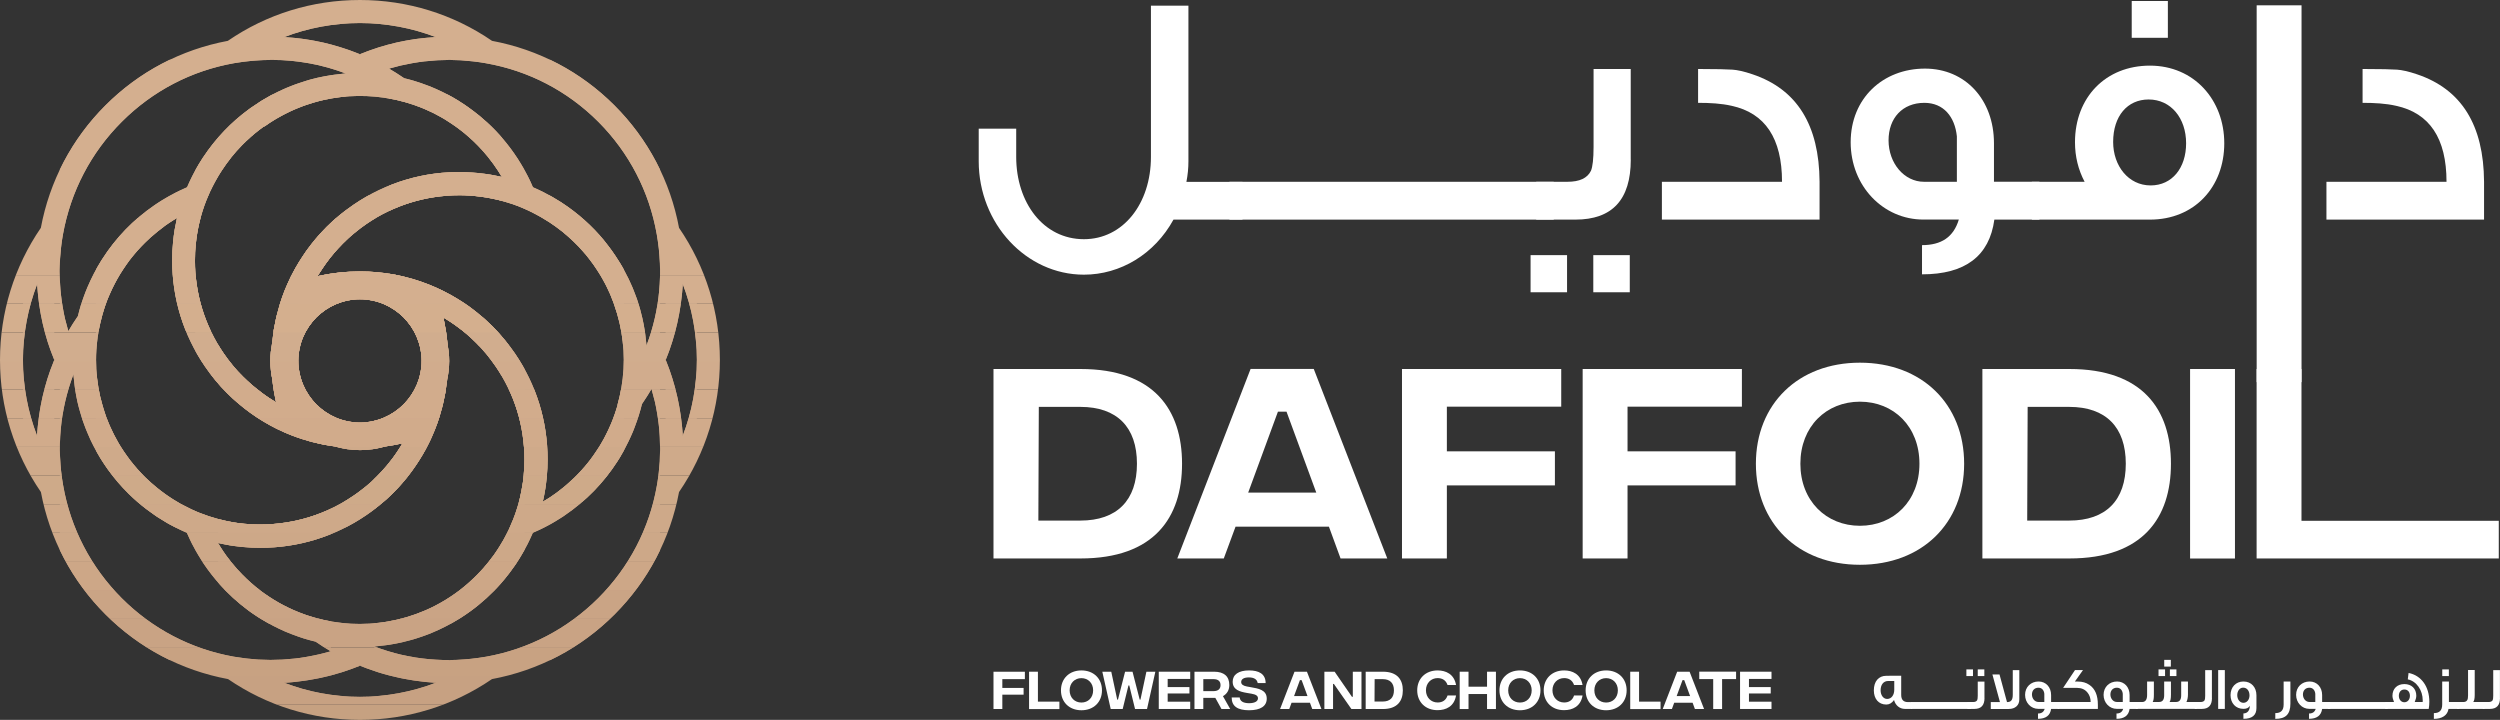 <?xml version="1.0" encoding="utf-8"?>
<!-- Generator: Adobe Illustrator 28.3.0, SVG Export Plug-In . SVG Version: 6.00 Build 0)  -->
<svg version="1.1" id="Layer_1" xmlns="http://www.w3.org/2000/svg" xmlns:xlink="http://www.w3.org/1999/xlink" x="0px" y="0px"
	 viewBox="0 0 446.81 128.66" style="enable-background:new 0 0 446.81 128.66;" xml:space="preserve">
<rect x="0" y="0" width="446.81" height="128.66" fill="#333333" stroke="none"/>
<style type="text/css">
	.st0{clip-path:url(#SVGID_00000042007836682623582760000012312064711914870704_);fill:#C8A282;}
	.st1{clip-path:url(#SVGID_00000042007836682623582760000012312064711914870704_);fill:#C9A384;}
	.st2{clip-path:url(#SVGID_00000042007836682623582760000012312064711914870704_);fill:#CAA485;}
	.st3{clip-path:url(#SVGID_00000042007836682623582760000012312064711914870704_);fill:#CDA787;}
	.st4{clip-path:url(#SVGID_00000042007836682623582760000012312064711914870704_);fill:#CDA888;}
	.st5{clip-path:url(#SVGID_00000042007836682623582760000012312064711914870704_);fill:#CEA989;}
	.st6{clip-path:url(#SVGID_00000042007836682623582760000012312064711914870704_);fill:#CEAA89;}
	.st7{clip-path:url(#SVGID_00000042007836682623582760000012312064711914870704_);fill:#CFAA8A;}
	.st8{clip-path:url(#SVGID_00000042007836682623582760000012312064711914870704_);fill:#D1AB8B;}
	.st9{clip-path:url(#SVGID_00000042007836682623582760000012312064711914870704_);fill:#D2AC8C;}
	.st10{clip-path:url(#SVGID_00000042007836682623582760000012312064711914870704_);fill:#D1AC8D;}
	.st11{clip-path:url(#SVGID_00000042007836682623582760000012312064711914870704_);fill:#C7A182;}
	.st12{clip-path:url(#SVGID_00000042007836682623582760000012312064711914870704_);fill:#D1AD8E;}
	.st13{clip-path:url(#SVGID_00000042007836682623582760000012312064711914870704_);fill:#D4AF8E;}
	.st14{clip-path:url(#SVGID_00000042007836682623582760000012312064711914870704_);fill:#D4AF8F;}
	.st15{clip-path:url(#SVGID_00000042007836682623582760000012312064711914870704_);fill:#C6A181;}
	.st16{fill:#FFFFFF;}
</style>
<g>
	<g>
		<g>
			<g>
				<defs>
					<path id="SVGID_1_" d="M121.36,87.94c4.77-6.97,7.3-15.12,7.3-23.61c0-8.49-2.53-16.65-7.3-23.61
						c-1.55-8.31-5.53-15.87-11.54-21.88c-6.01-6.01-13.57-9.99-21.88-11.54C80.98,2.53,72.82,0,64.33,0
						c-8.5,0-16.65,2.52-23.61,7.3c-8.31,1.55-15.87,5.53-21.88,11.54c-6.01,6.01-9.99,13.57-11.54,21.88
						C2.53,47.69,0,55.84,0,64.33c0,8.49,2.53,16.64,7.31,23.61c1.55,8.3,5.53,15.86,11.54,21.87c6.02,6.02,13.58,10.01,21.91,11.56
						c6.96,4.77,15.1,7.29,23.58,7.29c8.48,0,16.62-2.52,23.59-7.29c8.32-1.55,15.89-5.53,21.91-11.56
						C115.83,103.8,119.81,96.25,121.36,87.94z M110.34,72.55c-0.08,0.28-0.17,0.55-0.26,0.82c-0.06,0.19-0.13,0.39-0.19,0.58
						c-0.11,0.32-0.22,0.65-0.36,0.99c-0.08,0.21-0.16,0.41-0.24,0.6c-0.05,0.13-0.11,0.25-0.16,0.38
						c-0.26,0.61-0.53,1.18-0.82,1.75c-0.12,0.23-0.24,0.46-0.36,0.7c0,0.01-0.01,0.01-0.01,0.02c-0.03,0.04-0.05,0.09-0.08,0.14
						c-0.12,0.24-0.26,0.46-0.4,0.7l-0.3,0.51c-0.16,0.26-0.33,0.52-0.51,0.78c-0.19,0.29-0.38,0.57-0.59,0.87
						c-0.19,0.28-0.4,0.55-0.58,0.8l-0.22,0.28c-0.15,0.19-0.29,0.37-0.48,0.59c-0.19,0.25-0.4,0.48-0.62,0.72
						c-0.03,0.03-0.06,0.07-0.09,0.11c-0.22,0.24-0.43,0.47-0.65,0.7c-0.23,0.25-0.47,0.49-0.72,0.73c-0.34,0.33-0.69,0.66-1.08,1
						c-0.35,0.31-0.7,0.62-1.06,0.9c-0.03,0.02-0.06,0.04-0.09,0.07c-0.32,0.26-0.64,0.51-0.99,0.77c-0.36,0.27-0.73,0.52-1.13,0.79
						c-0.15,0.11-0.32,0.21-0.54,0.34c-0.26,0.17-0.53,0.32-0.8,0.48c0.09-0.37,0.16-0.74,0.23-1.09c0.12-0.61,0.23-1.22,0.32-1.88
						l0.02-0.18c0.02-0.15,0.04-0.3,0.05-0.45c0.03-0.24,0.06-0.49,0.09-0.76c0.1-1.1,0.15-2.19,0.15-3.24
						c0-6.79-2.02-13.33-5.85-18.92c-0.27-0.4-0.55-0.79-0.8-1.11c-0.08-0.12-0.18-0.24-0.28-0.36c-0.2-0.27-0.42-0.54-0.65-0.83
						l-0.07-0.08c-0.11-0.13-0.22-0.27-0.34-0.4c-0.12-0.15-0.25-0.3-0.39-0.45c-0.16-0.19-0.32-0.37-0.5-0.57
						c-0.3-0.33-0.61-0.65-0.94-0.99c-0.33-0.33-0.65-0.63-0.99-0.94c-0.34-0.32-0.68-0.63-1-0.89c-0.34-0.29-0.68-0.57-1.02-0.84
						c-0.06-0.05-0.13-0.1-0.19-0.15c-0.29-0.23-0.57-0.44-0.86-0.65c-0.07-0.05-0.14-0.1-0.16-0.12c-0.3-0.22-0.61-0.44-0.87-0.6
						c-0.14-0.1-0.28-0.19-0.42-0.27c-0.31-0.21-0.62-0.4-0.93-0.58c-0.01,0-0.01-0.01-0.02-0.01c-0.35-0.22-0.7-0.42-1.03-0.6
						c-0.06-0.04-0.13-0.07-0.21-0.11c-0.37-0.2-0.76-0.41-1.12-0.59c-0.42-0.21-0.85-0.41-1.29-0.61
						c-0.43-0.19-0.88-0.38-1.33-0.56c0,0,0,0,0,0c-3.92-1.55-8.06-2.33-12.3-2.33c-0.59,0-1.19,0.02-1.78,0.05
						c-0.19,0.01-0.38,0.03-0.56,0.04c-0.41,0.03-0.81,0.06-1.21,0.1c-0.21,0.02-0.43,0.05-0.64,0.08c-0.38,0.05-0.77,0.1-1.15,0.16
						c-0.21,0.03-0.42,0.07-0.62,0.1c-0.42,0.08-0.84,0.16-1.25,0.25c-0.12,0.03-0.25,0.05-0.37,0.08L56.97,49
						c0.17-0.29,0.36-0.58,0.56-0.87c0.19-0.29,0.4-0.59,0.62-0.9c0.02-0.02,0.03-0.04,0.03-0.05c0.02-0.03,0.04-0.06,0.06-0.08
						c0.19-0.27,0.39-0.53,0.62-0.83c0.03-0.03,0.05-0.07,0.07-0.1c0.21-0.26,0.42-0.52,0.64-0.78c0.53-0.63,1.09-1.25,1.73-1.89
						c0.29-0.29,0.58-0.56,0.89-0.85c0.13-0.12,0.25-0.23,0.39-0.35c0.22-0.2,0.45-0.4,0.69-0.59c0.01-0.01,0.02-0.02,0.03-0.03
						c0.01-0.01,0.02-0.01,0.03-0.02c0.29-0.24,0.59-0.48,0.89-0.71c0.05-0.04,0.11-0.08,0.15-0.12l0.09-0.07
						c0.34-0.26,0.69-0.5,1.03-0.74c4.9-3.35,10.64-5.12,16.59-5.12c0.25,0,0.51,0,0.82,0.01c0.38,0.01,0.76,0.03,1.18,0.06
						c0.29,0.02,0.56,0.04,0.88,0.07c0.36,0.03,0.72,0.08,1.03,0.12l0.93,0.14c0.02,0,0.05,0.01,0.07,0.01v0
						c0.32,0.05,0.63,0.12,0.95,0.18c0.69,0.13,1.39,0.3,2.15,0.52c0.16,0.04,0.31,0.08,0.47,0.14c0.04,0.01,0.07,0.02,0.11,0.03
						c0.28,0.08,0.56,0.17,0.84,0.27c0.01,0,0.03,0.01,0.04,0.01c0.02,0.01,0.05,0.02,0.07,0.02c0.39,0.13,0.77,0.27,1.15,0.42
						c0.02,0.01,0.04,0.02,0.06,0.03c0,0,0.01,0,0.01,0.01c0.02,0.01,0.04,0.02,0.07,0.03c0.49,0.19,0.97,0.4,1.44,0.62
						c0.05,0.02,0.11,0.05,0.16,0.07c0.06,0.03,0.13,0.07,0.2,0.1c0.31,0.15,0.61,0.3,0.91,0.46c0.31,0.16,0.61,0.32,0.92,0.5
						c0.15,0.08,0.29,0.17,0.44,0.26c0.38,0.22,0.75,0.45,1.11,0.68c0,0,0,0,0.01,0c0.41,0.27,0.82,0.55,1.22,0.84
						c0.39,0.28,0.76,0.57,1.15,0.87c0.02,0.01,0.03,0.03,0.05,0.04l0,0c0.37,0.3,0.73,0.6,1.08,0.92c0.32,0.29,0.65,0.59,0.96,0.89
						c0.05,0.05,0.09,0.1,0.15,0.15c0.23,0.22,0.45,0.43,0.67,0.67c0.27,0.28,0.53,0.57,0.81,0.89c0.18,0.2,0.35,0.4,0.56,0.65
						c0.06,0.07,0.12,0.15,0.18,0.22c0.16,0.2,0.33,0.41,0.5,0.64c0.42,0.54,0.82,1.11,1.2,1.69c0.12,0.18,0.24,0.37,0.36,0.56
						c0.09,0.15,0.19,0.3,0.28,0.45l0.07,0.12c0.09,0.16,0.19,0.32,0.28,0.47c0.13,0.24,0.26,0.47,0.39,0.71
						c0.07,0.12,0.13,0.25,0.2,0.37c0.09,0.17,0.17,0.33,0.25,0.5c0.18,0.37,0.36,0.75,0.53,1.13c0.04,0.1,0.09,0.2,0.13,0.31
						c0.18,0.42,0.34,0.84,0.5,1.27c0.06,0.15,0.11,0.3,0.16,0.45c0.38,1.07,0.7,2.16,0.96,3.28c0.49,2.13,0.74,4.34,0.74,6.57
						c0,2.22-0.25,4.43-0.74,6.57c-0.1,0.46-0.22,0.91-0.35,1.37C110.39,72.36,110.36,72.46,110.34,72.55z M90.99,94.53
						c-0.04,0.08-0.09,0.18-0.13,0.26c-0.14,0.29-0.28,0.57-0.43,0.85c-0.14,0.27-0.28,0.54-0.43,0.81
						c-0.05,0.09-0.11,0.18-0.16,0.27c-0.18,0.32-0.37,0.64-0.57,0.95c-0.12,0.2-0.24,0.39-0.37,0.58c-0.1,0.15-0.2,0.31-0.31,0.46
						c-0.12,0.17-0.23,0.34-0.35,0.51l-0.03,0.04c-0.04,0.05-0.09,0.11-0.11,0.14c-0.27,0.37-0.55,0.74-0.85,1.11
						c-0.3,0.37-0.6,0.73-0.92,1.09h0c-0.02,0.03-0.05,0.05-0.07,0.08c-0.31,0.35-0.62,0.68-0.96,1.02
						c-0.23,0.24-0.48,0.48-0.75,0.73c-0.24,0.23-0.49,0.46-0.77,0.71c-0.24,0.22-0.49,0.43-0.77,0.66
						c-0.27,0.22-0.54,0.44-0.81,0.65c-0.02,0.02-0.04,0.03-0.06,0.05l-0.18,0.13c-0.19,0.14-0.37,0.28-0.6,0.44
						c-0.26,0.19-0.53,0.38-0.85,0.58c-0.27,0.18-0.54,0.36-0.84,0.54c-1.16,0.71-2.38,1.35-3.58,1.87l-0.27,0.11
						c-0.42,0.18-0.85,0.35-1.29,0.51c-0.09,0.03-0.18,0.07-0.27,0.1c-0.49,0.17-0.98,0.34-1.48,0.49l-0.17,0.05
						c-0.52,0.15-1.05,0.29-1.58,0.41c-0.03,0.01-0.05,0.01-0.08,0.02c-0.03,0-0.05,0.01-0.08,0.02c-0.53,0.12-1.06,0.23-1.6,0.32
						c-0.06,0.01-0.12,0.02-0.19,0.03c-0.48,0.08-0.95,0.15-1.44,0.2c-0.1,0.01-0.19,0.01-0.29,0.02c-0.45,0.05-0.9,0.09-1.35,0.11
						c-0.13,0.01-0.26,0.01-0.39,0.01c-0.42,0.02-0.83,0.03-1.25,0.04c-0.17,0-0.34-0.01-0.51-0.01c-0.38-0.01-0.76-0.01-1.13-0.03
						c-0.21-0.01-0.41-0.03-0.62-0.05c-0.34-0.03-0.68-0.05-1.02-0.08c-0.24-0.03-0.48-0.07-0.73-0.1c-0.3-0.04-0.6-0.08-0.9-0.12
						c-0.28-0.05-0.55-0.1-0.83-0.16c-0.25-0.05-0.51-0.09-0.76-0.15c-0.03-0.01-0.06-0.02-0.1-0.03c0,0,0,0,0,0c0,0-0.01,0-0.01,0
						c-0.47-0.11-0.93-0.23-1.39-0.35l-0.21-0.06c-0.36-0.1-0.72-0.22-1.08-0.33c-0.13-0.04-0.26-0.08-0.4-0.13
						c-0.02-0.01-0.03-0.01-0.05-0.02c-0.35-0.12-0.7-0.25-1.05-0.39c-0.15-0.06-0.3-0.12-0.49-0.2l-0.02-0.01
						c-0.2-0.08-0.4-0.17-0.6-0.25c-1.2-0.53-2.38-1.14-3.53-1.85c-0.28-0.16-0.55-0.34-0.86-0.55c-0.28-0.18-0.55-0.37-0.85-0.58
						c-0.19-0.13-0.38-0.27-0.56-0.41l-0.13-0.1c-0.03-0.02-0.06-0.05-0.1-0.08c0,0-0.01-0.01-0.01-0.01
						c-0.27-0.21-0.54-0.43-0.82-0.65c-0.26-0.22-0.53-0.44-0.79-0.68c-0.26-0.23-0.51-0.45-0.77-0.71
						c-0.25-0.23-0.49-0.47-0.73-0.72c-0.33-0.33-0.64-0.67-0.95-1.01c-0.02-0.03-0.05-0.05-0.07-0.08h0
						c-0.32-0.36-0.63-0.72-0.94-1.11c-0.29-0.36-0.57-0.72-0.86-1.12c-0.02-0.03-0.05-0.06-0.07-0.09c-0.2-0.28-0.4-0.56-0.59-0.85
						c-0.01-0.02-0.02-0.03-0.03-0.05c-0.02-0.04-0.05-0.08-0.07-0.11c-0.07-0.1-0.13-0.19-0.19-0.29
						c-0.08-0.13-0.16-0.25-0.24-0.38c-0.12-0.19-0.23-0.38-0.34-0.57c0.13,0.03,0.26,0.06,0.39,0.09c0.24,0.05,0.48,0.1,0.68,0.14
						c0.61,0.13,1.23,0.24,1.93,0.33l0.54,0.06c0.26,0.04,0.52,0.07,0.82,0.1c1.1,0.1,2.19,0.15,3.24,0.15
						c6.79,0,13.33-2.02,18.92-5.85c0.31-0.21,0.59-0.41,0.85-0.6c0.26-0.19,0.49-0.37,0.71-0.54c0.02-0.02,0.04-0.03,0.06-0.05
						c0.22-0.17,0.42-0.33,0.59-0.47c0.03-0.02,0.06-0.05,0.09-0.07c0.12-0.1,0.25-0.2,0.37-0.31c0.3-0.25,0.6-0.51,0.89-0.76
						l0.2-0.18c0.01-0.01,0.01-0.01,0.02-0.02c0.01-0.01,0.01-0.01,0.02-0.02l0.24-0.22c0.26-0.24,0.51-0.48,0.76-0.73
						c0.32-0.32,0.63-0.65,0.94-0.98c0.36-0.38,0.7-0.77,1.02-1.15c0.32-0.38,0.63-0.76,0.91-1.14c0.2-0.26,0.41-0.52,0.56-0.75
						c0.84-1.16,1.63-2.4,2.34-3.69c0.01-0.01,0.01-0.02,0.02-0.03c0,0,0,0,0,0l0.09-0.18c0.16-0.31,0.33-0.62,0.47-0.91
						c0.22-0.43,0.42-0.87,0.6-1.29c0.19-0.43,0.37-0.86,0.55-1.3c0,0,0,0,0,0c0,0,0,0,0-0.01c0.28-0.7,0.53-1.41,0.76-2.13
						c0.08-0.24,0.13-0.48,0.2-0.72c0.14-0.49,0.29-0.97,0.41-1.47c0.07-0.29,0.12-0.58,0.18-0.87c0.1-0.45,0.2-0.91,0.28-1.37
						c0.05-0.3,0.08-0.61,0.13-0.91c0.06-0.43,0.14-0.86,0.18-1.3c0.01-0.03,0.01-0.06,0.01-0.09c0.11-0.51,0.19-1.03,0.25-1.56
						c0-0.03,0-0.05,0.01-0.08c0.06-0.55,0.09-1.09,0.09-1.65c0-0.53-0.03-1.06-0.08-1.59c-0.02-0.17-0.05-0.34-0.08-0.52
						c-0.05-0.35-0.09-0.7-0.15-1.04c-0.07-0.79-0.17-1.58-0.29-2.35c-0.04-0.23-0.09-0.46-0.14-0.7c-0.09-0.52-0.18-1.04-0.3-1.56
						c0.07,0.04,0.14,0.08,0.21,0.12c0.04,0.02,0.08,0.05,0.12,0.07c0.25,0.15,0.49,0.3,0.74,0.47c0.06,0.04,0.1,0.06,0.16,0.1
						c0.04,0.03,0.08,0.06,0.19,0.13c0.25,0.16,0.5,0.34,0.8,0.55c0.03,0.02,0.06,0.04,0.09,0.07c0.27,0.19,0.53,0.39,0.8,0.6
						c0.07,0.06,0.15,0.11,0.22,0.15c-0.04-0.02-0.08-0.05-0.09-0.06c0.3,0.24,0.6,0.47,0.93,0.76c0.3,0.25,0.59,0.51,0.87,0.78
						c0.29,0.27,0.58,0.54,0.84,0.8c0.28,0.29,0.57,0.58,0.83,0.87c0.13,0.15,0.27,0.3,0.4,0.45c0.03,0.04,0.06,0.07,0.09,0.11
						c0.11,0.12,0.21,0.24,0.31,0.35c0.03,0.03,0.05,0.06,0.08,0.09c0.07,0.07,0.13,0.15,0.19,0.23l0.08,0.1
						c0.19,0.23,0.38,0.47,0.55,0.71c0.03,0.03,0.1,0.12,0.13,0.16l0.09,0.13c0.26,0.34,0.5,0.69,0.74,1.03
						c3.35,4.9,5.12,10.63,5.12,16.59c0,0.93-0.04,1.9-0.13,2.84c-0.02,0.21-0.04,0.43-0.07,0.63c-0.01,0.04-0.01,0.08-0.01,0.13
						c-0.01,0.1-0.02,0.2-0.04,0.3l-0.02,0.19c-0.08,0.53-0.17,1.06-0.28,1.62c-0.08,0.4-0.16,0.8-0.26,1.21
						c-0.08,0.34-0.16,0.67-0.27,1.04c-0.06,0.2-0.12,0.41-0.19,0.64l-0.36,1.1c-0.13,0.37-0.27,0.73-0.41,1.09
						c0,0.01,0,0.01-0.01,0.02c-0.21,0.52-0.43,1.03-0.66,1.54C91.03,94.46,91.01,94.49,90.99,94.53z M32.21,90.01
						c-0.1-0.06-0.2-0.12-0.3-0.18c-0.31-0.18-0.62-0.36-0.92-0.55c-0.2-0.12-0.38-0.24-0.57-0.37c-0.17-0.11-0.33-0.22-0.49-0.33
						c-0.16-0.11-0.32-0.22-0.47-0.33l-0.04-0.03c-0.05-0.04-0.12-0.09-0.16-0.12c-0.37-0.26-0.73-0.55-1.1-0.84
						c-0.37-0.3-0.73-0.6-1.09-0.92c-0.03-0.02-0.05-0.05-0.08-0.07c-0.35-0.31-0.68-0.62-1.02-0.95c-0.24-0.23-0.48-0.48-0.73-0.75
						c-0.23-0.24-0.46-0.49-0.71-0.77c-0.23-0.25-0.44-0.51-0.66-0.78c-0.41-0.49-0.8-1-1.21-1.58c-0.36-0.49-0.7-1.01-1.05-1.56
						c-0.07-0.11-0.13-0.21-0.2-0.32l-0.35-0.6c-0.22-0.39-0.44-0.78-0.64-1.18c-0.09-0.17-0.16-0.32-0.24-0.49
						c-0.16-0.32-0.31-0.64-0.46-0.97c-0.06-0.13-0.12-0.26-0.17-0.39c-0.02-0.05-0.04-0.1-0.07-0.16
						c-0.14-0.34-0.28-0.68-0.41-1.02c-0.02-0.06-0.05-0.12-0.07-0.18c-0.01-0.04-0.03-0.07-0.04-0.11
						c-0.01-0.03-0.03-0.07-0.04-0.09c-0.02-0.07-0.04-0.13-0.06-0.2c-0.02-0.05-0.04-0.1-0.05-0.15c-0.1-0.3-0.2-0.6-0.29-0.9
						c-0.08-0.25-0.15-0.49-0.22-0.74c-0.14-0.5-0.28-1.01-0.4-1.52c-0.49-2.14-0.73-4.35-0.73-6.55c0-0.59,0.02-1.18,0.06-1.76
						c0.1-1.62,0.32-3.22,0.69-4.79c0,0,0-0.01,0-0.01c0.11-0.46,0.22-0.92,0.35-1.38l0.06-0.22c0.1-0.35,0.21-0.7,0.32-1.05
						c0.05-0.14,0.09-0.27,0.14-0.43c0.01-0.04,0.03-0.08,0.04-0.11c0.11-0.31,0.22-0.61,0.33-0.91c0.07-0.17,0.13-0.35,0.23-0.56
						l0.01-0.03c0.08-0.19,0.16-0.38,0.25-0.57c0.53-1.21,1.15-2.4,1.85-3.55c0.16-0.28,0.34-0.55,0.55-0.86
						c0.17-0.28,0.37-0.55,0.58-0.85c0.13-0.19,0.27-0.38,0.41-0.57l0.13-0.18c0.02-0.02,0.03-0.04,0.05-0.06
						c0.21-0.27,0.43-0.54,0.67-0.84c0.2-0.25,0.42-0.5,0.66-0.77c0.23-0.26,0.45-0.51,0.71-0.77c0.23-0.25,0.47-0.49,0.72-0.73
						c0.32-0.31,0.63-0.61,1-0.94c0.03-0.03,0.07-0.06,0.1-0.08h0c0.36-0.32,0.72-0.62,1.1-0.93c0.36-0.29,0.72-0.57,1.13-0.87
						c0.03-0.02,0.06-0.05,0.09-0.08c0.06-0.04,0.11-0.08,0.17-0.12c0.17-0.12,0.33-0.24,0.5-0.35c0.03-0.02,0.07-0.05,0.11-0.07
						c0.02-0.01,0.07-0.04,0.1-0.07c0.04-0.02,0.07-0.04,0.11-0.07c0.2-0.13,0.39-0.26,0.62-0.4c0.2-0.13,0.42-0.25,0.62-0.37
						c-0.1,0.44-0.18,0.88-0.26,1.32c-0.05,0.25-0.1,0.49-0.15,0.74c-0.12,0.75-0.22,1.5-0.29,2.25c-0.11,1.07-0.16,2.17-0.16,3.27
						c0,6.8,2.02,13.35,5.84,18.92c1.17,1.72,2.51,3.33,3.97,4.78c2.59,2.6,5.57,4.75,8.87,6.39c0.93,0.46,1.78,0.83,2.58,1.14
						c0.64,0.25,1.29,0.48,1.94,0.69c0.2,0.07,0.41,0.12,0.61,0.18c0.45,0.14,0.9,0.28,1.36,0.39c0.24,0.06,0.49,0.11,0.74,0.17
						c0.41,0.1,0.83,0.2,1.25,0.28c0.27,0.05,0.54,0.09,0.82,0.13c0.36,0.06,0.72,0.13,1.09,0.18c0.17,0.05,0.35,0.09,0.53,0.13
						c0.17,0.05,0.35,0.09,0.52,0.13c0.17,0.04,0.35,0.07,0.52,0.1c0.21,0.04,0.42,0.08,0.64,0.12c0.1,0.01,0.2,0.02,0.3,0.03
						c0.66,0.08,1.33,0.14,2,0.14c0.67,0,1.34-0.05,2-0.14c0.1-0.01,0.2-0.02,0.29-0.03c0.21-0.03,0.43-0.08,0.64-0.12
						c0.17-0.03,0.35-0.06,0.52-0.1c0.18-0.04,0.35-0.09,0.52-0.13c0.18-0.05,0.35-0.08,0.53-0.13c0.57-0.08,1.15-0.17,1.72-0.28
						c0.16-0.03,0.31-0.06,0.47-0.1c0.3-0.06,0.6-0.12,0.89-0.18c-0.11,0.18-0.21,0.36-0.32,0.54c-0.08,0.13-0.17,0.27-0.25,0.4
						c-0.31,0.49-0.64,0.97-0.98,1.44c-0.15,0.21-0.31,0.42-0.49,0.65c-0.49,0.65-1.06,1.32-1.68,1.99
						c-0.27,0.29-0.55,0.59-0.82,0.86c-0.22,0.22-0.45,0.43-0.67,0.65L66.48,86c-0.01,0.01-0.02,0.02-0.03,0.03
						c-0.03,0.03-0.07,0.07-0.13,0.12c-0.27,0.23-0.53,0.47-0.8,0.69c-0.04,0.03-0.07,0.06-0.11,0.09c-0.05,0.05-0.1,0.09-0.16,0.13
						c-0.02,0.02-0.04,0.04-0.08,0.06c-0.21,0.17-0.43,0.35-0.68,0.53c-0.38,0.3-0.79,0.6-1.34,0.97c-5.66,3.87-12.4,5.62-19.43,5
						c-0.21-0.02-0.43-0.04-0.66-0.08l-0.55-0.06c-0.58-0.08-1.11-0.17-1.66-0.29c-0.19-0.04-0.38-0.07-0.6-0.12
						c-0.42-0.09-0.85-0.2-1.27-0.31c-1.08-0.29-2.16-0.64-3.21-1.06c0,0-0.01,0-0.01,0c-0.53-0.21-1.04-0.43-1.55-0.67
						c-0.03-0.02-0.06-0.03-0.1-0.05c-0.08-0.04-0.16-0.08-0.24-0.12c-0.3-0.14-0.6-0.3-0.89-0.45
						C32.73,90.29,32.46,90.15,32.21,90.01z M47.37,22.53c0.25-0.18,0.5-0.35,0.77-0.53c0.11-0.08,0.22-0.14,0.34-0.22
						c0.21-0.13,0.42-0.27,0.63-0.39l0.35-0.21c0.16-0.1,0.33-0.19,0.5-0.28c0.2-0.11,0.41-0.23,0.62-0.34
						c0.14-0.07,0.28-0.15,0.44-0.23c0.6-0.31,1.23-0.6,1.89-0.88c0.34-0.14,0.68-0.28,1.03-0.41c0.22-0.09,0.44-0.17,0.66-0.24
						c0.44-0.15,0.87-0.3,1.32-0.43c0.08-0.02,0.17-0.05,0.25-0.07c0.53-0.15,1.07-0.3,1.62-0.42c4-0.92,8.31-0.97,12.34-0.16
						c0.26,0.05,0.53,0.1,0.79,0.16c0.48,0.11,0.95,0.23,1.41,0.36c0.05,0.01,0.09,0.03,0.14,0.04c0.4,0.12,0.81,0.24,1.2,0.37
						c0.07,0.03,0.15,0.05,0.23,0.07c0.39,0.13,0.78,0.28,1.16,0.43l0.34,0.13c0.21,0.08,0.41,0.17,0.61,0.26
						c0.37,0.16,0.74,0.32,1.1,0.5c0.13,0.06,0.26,0.13,0.4,0.19c0.11,0.05,0.22,0.11,0.34,0.18c0.26,0.13,0.51,0.27,0.76,0.41
						c0.1,0.05,0.2,0.11,0.29,0.16c0.17,0.1,0.33,0.19,0.5,0.29l0.16,0.1c0.04,0.03,0.1,0.06,0.16,0.1
						c0.02,0.01,0.04,0.03,0.06,0.04c0.25,0.16,0.5,0.32,0.76,0.49c0.57,0.37,1.13,0.77,1.7,1.21c0.28,0.21,0.55,0.43,0.8,0.63
						c0.23,0.19,0.46,0.39,0.72,0.62c0.29,0.25,0.58,0.52,0.87,0.79c0.22,0.21,0.44,0.42,0.66,0.65c0.04,0.05,0.09,0.09,0.14,0.14
						c0.31,0.32,0.62,0.65,0.91,0.98c0.32,0.36,0.62,0.71,0.92,1.08l0,0c0.01,0.02,0.03,0.04,0.04,0.06
						c0.29,0.38,0.58,0.75,0.87,1.14c0.29,0.4,0.57,0.81,0.84,1.22c0.24,0.36,0.46,0.73,0.68,1.1c-0.31-0.07-0.61-0.14-0.92-0.19
						c-0.33-0.07-0.65-0.13-0.99-0.19c-0.05-0.01-0.1-0.02-0.15-0.03l-1.05-0.15c-0.41-0.05-0.83-0.11-1.21-0.14
						c-0.35-0.04-0.7-0.06-1-0.08c-0.42-0.03-0.86-0.05-1.29-0.07c-0.01,0-0.09,0-0.1,0c-7.1-0.22-13.99,1.85-19.82,5.84
						c-0.39,0.27-0.79,0.55-1.17,0.84c-0.01,0.01-0.06,0.04-0.07,0.05c-0.07,0.05-0.13,0.1-0.2,0.15c-0.35,0.26-0.68,0.53-1.01,0.8
						c-0.01,0.01-0.01,0.01-0.02,0.02c-0.01,0.01-0.02,0.01-0.03,0.02c-0.29,0.23-0.57,0.48-0.83,0.71
						c-0.16,0.14-0.31,0.28-0.46,0.41c-0.33,0.31-0.67,0.62-0.99,0.95c-0.73,0.73-1.38,1.44-1.98,2.15
						c-0.24,0.28-0.47,0.57-0.7,0.86c-0.06,0.07-0.11,0.14-0.16,0.21c-0.22,0.28-0.43,0.56-0.64,0.85
						c-0.03,0.03-0.04,0.06-0.05,0.07c-0.03,0.04-0.07,0.1-0.1,0.13c-0.24,0.34-0.48,0.68-0.69,1.02c-0.23,0.34-0.45,0.68-0.65,1.02
						l-0.65,1.1c-0.26,0.48-0.52,0.96-0.77,1.45c-0.02,0.03-0.03,0.07-0.05,0.11c-0.2,0.4-0.38,0.79-0.55,1.18
						c-0.19,0.43-0.37,0.86-0.55,1.29c0,0,0,0,0,0c0,0,0,0.01,0,0.01c-0.29,0.75-0.56,1.5-0.8,2.27c-0.06,0.2-0.11,0.4-0.17,0.61
						c-0.17,0.57-0.33,1.14-0.47,1.71c-0.09,0.4-0.16,0.81-0.24,1.21c-0.07,0.38-0.16,0.76-0.23,1.15c-0.07,0.45-0.11,0.9-0.17,1.35
						c-0.04,0.34-0.1,0.69-0.13,1.03c-0.07,0.36-0.11,0.72-0.16,1.09c-0.02,0.16-0.05,0.31-0.07,0.47
						c-0.05,0.53-0.08,1.06-0.08,1.59c0,0.55,0.03,1.1,0.09,1.64c0,0.03,0,0.06,0.01,0.08c0.06,0.53,0.14,1.04,0.25,1.56
						c0.01,0.03,0.01,0.06,0.01,0.09c0.07,0.71,0.17,1.42,0.29,2.12c0.03,0.18,0.07,0.35,0.1,0.52c0.09,0.47,0.17,0.95,0.28,1.41
						c-0.04-0.02-0.08-0.04-0.12-0.07c-0.15-0.09-0.3-0.19-0.46-0.29c-0.47-0.29-0.93-0.59-1.38-0.91c-0.2-0.14-0.39-0.28-0.59-0.43
						c-0.41-0.31-0.82-0.63-1.22-0.96c-0.17-0.14-0.35-0.28-0.52-0.43c-0.55-0.48-1.09-0.97-1.61-1.49
						c-1.28-1.27-2.45-2.68-3.48-4.19c-3.35-4.89-5.12-10.63-5.12-16.59c0-0.98,0.05-1.91,0.14-2.87c0.26-2.72,0.9-5.38,1.9-7.91
						c0-0.01,0.01-0.02,0.01-0.02c0.22-0.55,0.45-1.08,0.69-1.61c0.01-0.01,0.01-0.02,0.02-0.03c0.01-0.02,0.02-0.05,0.04-0.07
						c0.21-0.46,0.44-0.9,0.68-1.35c0.11-0.22,0.24-0.43,0.36-0.65c0.13-0.24,0.27-0.47,0.41-0.71c0.17-0.28,0.34-0.56,0.53-0.84
						c0.02-0.04,0.05-0.07,0.07-0.1c0.24-0.36,0.49-0.73,0.74-1.08c0.28-0.39,0.58-0.77,0.87-1.15c0.01-0.02,0.03-0.04,0.04-0.06
						l0,0c0.3-0.37,0.6-0.73,0.93-1.1c0.32-0.36,0.64-0.71,1-1.07c0.23-0.24,0.47-0.47,0.7-0.69c0.28-0.27,0.57-0.53,0.89-0.81
						c0.22-0.2,0.46-0.4,0.7-0.6c0.26-0.21,0.51-0.41,0.82-0.65c0.24-0.18,0.49-0.37,0.75-0.56C47.26,22.61,47.32,22.57,47.37,22.53
						z M64.33,75.52c-6.07,0-11.01-4.94-11.01-11.02c0-6.07,4.94-11.01,11.01-11.01c6.08,0,11.02,4.94,11.02,11.01
						C75.35,70.57,70.41,75.52,64.33,75.52z M122.03,77.87c-0.01-0.15-0.02-0.29-0.03-0.43c-0.02-0.34-0.05-0.67-0.08-1.01
						c-0.02-0.22-0.04-0.44-0.07-0.66c-0.03-0.33-0.07-0.66-0.12-0.99c-0.03-0.22-0.06-0.44-0.09-0.65
						c-0.05-0.34-0.1-0.67-0.16-1.01c-0.04-0.21-0.07-0.41-0.11-0.62c-0.07-0.37-0.14-0.73-0.22-1.1c-0.04-0.17-0.07-0.34-0.11-0.51
						c-0.12-0.53-0.25-1.06-0.39-1.59c0,0,0-0.01,0-0.01c-0.14-0.53-0.3-1.06-0.46-1.58c-0.05-0.16-0.11-0.33-0.16-0.49
						c-0.12-0.36-0.24-0.72-0.36-1.08c-0.07-0.2-0.15-0.39-0.22-0.59c-0.12-0.32-0.24-0.64-0.37-0.96c-0.04-0.09-0.07-0.18-0.1-0.27
						c0.03-0.09,0.06-0.17,0.1-0.26c0.13-0.33,0.26-0.65,0.38-0.98c0.07-0.19,0.14-0.38,0.21-0.57c0.13-0.36,0.25-0.72,0.36-1.08
						c0.05-0.16,0.11-0.33,0.16-0.49c0.16-0.52,0.32-1.05,0.46-1.58c0-0.02,0.01-0.03,0.01-0.05c0.14-0.51,0.26-1.03,0.38-1.54
						c0.04-0.18,0.08-0.36,0.11-0.54c0.08-0.36,0.15-0.71,0.22-1.07c0.04-0.21,0.07-0.42,0.11-0.64c0.06-0.33,0.11-0.66,0.16-0.99
						c0.03-0.22,0.06-0.44,0.09-0.67c0.04-0.33,0.08-0.65,0.12-0.98c0.02-0.22,0.05-0.44,0.07-0.67c0.03-0.34,0.05-0.67,0.08-1.01
						c0.01-0.14,0.02-0.29,0.03-0.43c1.65,4.28,2.5,8.85,2.5,13.54S123.68,73.59,122.03,77.87z M117.38,41.88
						c0.14,0.78,0.25,1.57,0.34,2.36c0.01,0.08,0.02,0.16,0.03,0.25c0.08,0.75,0.13,1.5,0.17,2.24c0.01,0.12,0.01,0.23,0.02,0.35
						c0.03,0.73,0.03,1.46,0.02,2.19c0,0.13-0.01,0.26-0.01,0.38c-0.02,0.73-0.06,1.46-0.13,2.18c-0.01,0.11-0.02,0.23-0.03,0.34
						c-0.07,0.74-0.16,1.48-0.28,2.22c-0.01,0.08-0.03,0.15-0.04,0.23c-0.13,0.76-0.27,1.53-0.45,2.28c0,0.01-0.01,0.02-0.01,0.04
						c-0.17,0.76-0.38,1.51-0.6,2.25c-0.03,0.08-0.05,0.17-0.07,0.25c-0.22,0.71-0.46,1.41-0.72,2.11
						c-0.02,0.06-0.05,0.13-0.07,0.19c-0.01-0.14-0.03-0.27-0.05-0.41c-0.05-0.54-0.11-1.08-0.18-1.62
						c-0.03-0.23-0.06-0.46-0.1-0.68c-0.11-0.72-0.25-1.43-0.41-2.13c0-0.02-0.01-0.03-0.01-0.05c-0.11-0.48-0.23-0.96-0.35-1.4
						c-0.08-0.33-0.18-0.67-0.28-0.97c-0.12-0.37-0.23-0.73-0.35-1.08c-0.03-0.1-0.07-0.19-0.11-0.29c-0.06-0.17-0.12-0.34-0.19-0.5
						c-0.05-0.13-0.1-0.26-0.15-0.4c-0.09-0.24-0.19-0.48-0.28-0.71c-0.01-0.01-0.04-0.09-0.04-0.1c-0.03-0.06-0.06-0.12-0.08-0.18
						c-0.15-0.35-0.31-0.7-0.47-1.04c-0.07-0.16-0.14-0.32-0.22-0.47c-0.03-0.06-0.06-0.12-0.09-0.17
						c-0.17-0.34-0.35-0.68-0.53-1.02c-0.1-0.2-0.21-0.39-0.31-0.59c-0.01-0.01-0.01-0.02-0.02-0.04c-0.01-0.02-0.02-0.04-0.04-0.06
						c-0.02-0.03-0.04-0.06-0.05-0.09c-0.13-0.23-0.27-0.46-0.4-0.68l-0.06-0.1c-0.01-0.02-0.02-0.04-0.04-0.06
						c-0.01-0.02-0.03-0.04-0.04-0.06c-0.06-0.1-0.13-0.2-0.19-0.3c-0.34-0.55-0.7-1.09-1.08-1.62c0-0.01-0.01-0.01-0.01-0.02
						c-0.38-0.53-0.77-1.05-1.18-1.56c-0.08-0.1-0.15-0.19-0.23-0.29c-0.01-0.01-0.06-0.08-0.07-0.09
						c-0.01-0.01-0.02-0.02-0.02-0.03c-2.13-2.57-4.65-4.82-7.48-6.67c-0.01-0.01-0.03-0.02-0.04-0.03c0,0-0.01,0-0.01-0.01
						c-0.4-0.26-0.81-0.51-1.23-0.75c-0.17-0.1-0.35-0.21-0.52-0.31c-0.33-0.19-0.66-0.36-1-0.54c-0.14-0.07-0.28-0.16-0.42-0.23
						c-0.19-0.1-0.37-0.18-0.55-0.27c-0.12-0.06-0.23-0.12-0.35-0.17c-0.01,0-0.02-0.01-0.02-0.01c-0.34-0.16-0.68-0.31-1.06-0.48
						c-0.15-0.35-0.29-0.67-0.43-0.97c-0.05-0.12-0.11-0.23-0.16-0.34c-0.11-0.23-0.21-0.46-0.33-0.67
						c-0.06-0.12-0.13-0.24-0.2-0.37c-0.18-0.35-0.36-0.69-0.55-1.02c-0.1-0.18-0.21-0.37-0.32-0.55c-0.24-0.41-0.49-0.82-0.75-1.22
						c-0.01-0.01-0.02-0.03-0.03-0.04c-0.03-0.04-0.06-0.08-0.08-0.12c-1.52-2.31-3.3-4.41-5.32-6.26c-0.05-0.05-0.1-0.09-0.16-0.14
						c-0.38-0.34-0.76-0.68-1.16-1.01c-0.03-0.03-0.06-0.05-0.1-0.08c-0.05-0.04-0.09-0.07-0.14-0.11c-0.56-0.45-1.13-0.89-1.71-1.3
						c-0.01-0.01-0.02-0.01-0.02-0.02c-0.52-0.37-1.05-0.73-1.6-1.07c-0.11-0.07-0.21-0.14-0.32-0.21
						c-0.03-0.02-0.05-0.03-0.08-0.05c-0.02-0.01-0.03-0.02-0.05-0.03l-0.09-0.05c-0.23-0.14-0.45-0.27-0.68-0.4
						c-0.04-0.02-0.08-0.04-0.11-0.07c-0.02-0.01-0.04-0.02-0.06-0.03c-0.01-0.01-0.03-0.02-0.04-0.02
						c-0.24-0.13-0.49-0.27-0.76-0.41c-0.27-0.14-0.55-0.29-0.83-0.42c-0.06-0.03-0.12-0.06-0.18-0.09
						c-0.35-0.17-0.7-0.33-1.06-0.49c-0.13-0.06-0.26-0.12-0.4-0.17c-0.1-0.04-0.18-0.08-0.28-0.12l-0.78-0.31
						c-0.12-0.05-0.24-0.09-0.36-0.13c-0.17-0.06-0.35-0.13-0.52-0.19c-0.1-0.03-0.19-0.07-0.29-0.11
						c-0.35-0.13-0.72-0.24-1.12-0.36l-0.22-0.07c-0.03-0.01-0.06-0.02-0.1-0.03c0,0-0.01,0-0.01,0c-0.2-0.06-0.39-0.12-0.56-0.16
						c-0.35-0.1-0.7-0.19-1.05-0.27c-0.46-0.32-0.93-0.62-1.4-0.92c-0.08-0.05-0.17-0.1-0.26-0.16c-0.35-0.22-0.69-0.43-1.04-0.63
						c0.08-0.02,0.15-0.04,0.23-0.07c0.58-0.17,1.16-0.32,1.74-0.46c0.06-0.01,0.11-0.03,0.17-0.04c0.62-0.14,1.24-0.27,1.86-0.38
						c0.15-0.03,0.3-0.05,0.45-0.08c0.62-0.1,1.24-0.2,1.87-0.27c0.08-0.01,0.17-0.02,0.25-0.02c0.57-0.06,1.14-0.11,1.71-0.15
						c0.15-0.01,0.3-0.02,0.45-0.03c0.62-0.03,1.24-0.05,1.86-0.05c0.14,0,0.28,0,0.42,0c0.56,0.01,1.11,0.02,1.67,0.05
						c0.11,0.01,0.22,0.01,0.34,0.02c0.63,0.04,1.26,0.1,1.89,0.17c0.15,0.02,0.29,0.03,0.44,0.05c0.65,0.08,1.3,0.17,1.94,0.29
						c7.65,1.34,14.61,4.96,20.12,10.48C112.42,27.27,116.04,34.23,117.38,41.88z M64.33,4.13c4.69,0,9.26,0.85,13.54,2.5
						c-0.13,0.01-0.25,0.02-0.38,0.03c-0.37,0.02-0.73,0.05-1.1,0.08C76.2,6.76,76,6.78,75.8,6.8c-0.35,0.04-0.71,0.08-1.06,0.12
						c-0.2,0.03-0.4,0.05-0.6,0.08c-0.35,0.05-0.71,0.11-1.06,0.17c-0.19,0.03-0.38,0.06-0.57,0.1c-0.38,0.07-0.76,0.15-1.14,0.23
						c-0.16,0.03-0.32,0.07-0.48,0.1C70.36,7.73,69.83,7.86,69.3,8c0,0-0.01,0-0.01,0c-0.53,0.14-1.05,0.3-1.58,0.46
						c-0.18,0.06-0.35,0.12-0.53,0.18c-0.34,0.11-0.69,0.23-1.03,0.35c-0.21,0.07-0.41,0.15-0.62,0.23
						c-0.31,0.12-0.62,0.24-0.93,0.36c-0.09,0.04-0.18,0.07-0.28,0.11c-0.09-0.04-0.18-0.07-0.28-0.11
						c-0.31-0.13-0.62-0.24-0.94-0.36c-0.2-0.08-0.41-0.15-0.61-0.23c-0.34-0.12-0.69-0.24-1.04-0.35
						c-0.18-0.06-0.35-0.12-0.53-0.17c-0.52-0.16-1.05-0.32-1.57-0.46C59.34,8,59.31,7.99,59.29,7.99c-0.5-0.14-1.01-0.26-1.52-0.38
						c-0.18-0.04-0.36-0.07-0.53-0.11c-0.36-0.08-0.72-0.15-1.08-0.22c-0.21-0.04-0.41-0.07-0.62-0.11
						c-0.34-0.06-0.68-0.11-1.02-0.16c-0.21-0.03-0.42-0.06-0.63-0.09c-0.34-0.04-0.68-0.08-1.02-0.12
						c-0.21-0.02-0.41-0.04-0.62-0.06c-0.36-0.03-0.72-0.06-1.08-0.08c-0.13-0.01-0.26-0.02-0.39-0.03
						C55.07,4.98,59.64,4.13,64.33,4.13z M21.77,21.76c5.51-5.51,12.47-9.14,20.12-10.48c0.51-0.09,1.02-0.17,1.52-0.23
						c0.17-0.02,0.35-0.04,0.52-0.06c0.34-0.04,0.67-0.08,1.01-0.11c0.2-0.02,0.41-0.04,0.61-0.05c0.31-0.02,0.63-0.05,0.94-0.06
						c0.2-0.01,0.41-0.02,0.61-0.03c0.33-0.01,0.65-0.02,0.98-0.02c0.18,0,0.37-0.01,0.55-0.01c0.51,0,1.02,0.01,1.53,0.03
						c0.08,0,0.16,0.01,0.24,0.01c0.44,0.02,0.88,0.05,1.32,0.09c0.18,0.02,0.36,0.04,0.54,0.05c0.34,0.03,0.69,0.07,1.03,0.12
						c0.19,0.02,0.38,0.05,0.57,0.08c0.35,0.05,0.69,0.11,1.04,0.16c0.17,0.03,0.34,0.06,0.51,0.09c0.45,0.08,0.89,0.18,1.34,0.27
						c0.06,0.01,0.12,0.02,0.18,0.04c0.51,0.12,1.02,0.25,1.52,0.39c0.13,0.04,0.26,0.08,0.39,0.11c0.38,0.11,0.75,0.22,1.12,0.34
						c0.16,0.05,0.32,0.11,0.48,0.16c0.35,0.12,0.7,0.24,1.05,0.37c0.09,0.03,0.18,0.07,0.27,0.1c-0.17,0.01-0.34,0.04-0.51,0.06
						c-0.49,0.04-0.97,0.1-1.46,0.17c-0.26,0.04-0.51,0.07-0.77,0.11c-0.72,0.11-1.44,0.25-2.15,0.41c-0.01,0-0.01,0-0.02,0
						c-0.43,0.1-0.87,0.2-1.29,0.32c-0.22,0.06-0.43,0.12-0.65,0.19c-0.05,0.01-0.1,0.03-0.15,0.05c-0.1,0.03-0.19,0.06-0.29,0.09
						c-0.38,0.12-0.74,0.24-1.13,0.37c-0.07,0.02-0.13,0.05-0.2,0.07c-0.15,0.05-0.31,0.11-0.46,0.16
						c-0.16,0.06-0.32,0.12-0.47,0.18l-0.8,0.32c-0.06,0.02-0.11,0.05-0.17,0.07c-0.21,0.09-0.43,0.19-0.64,0.28
						c-0.3,0.13-0.59,0.27-0.88,0.41c-0.37,0.18-0.73,0.36-1.09,0.55c-0.12,0.06-0.24,0.12-0.36,0.19c-0.03,0.02-0.07,0.04-0.1,0.06
						c-0.01,0-0.01,0.01-0.02,0.01c-0.07,0.04-0.15,0.09-0.22,0.13c-0.32,0.18-0.64,0.36-0.96,0.55l-0.25,0.15
						c-0.16,0.1-0.32,0.2-0.47,0.31c-0.42,0.27-0.84,0.55-1.24,0.83c-0.04,0.03-0.09,0.06-0.14,0.09c-0.11,0.08-0.22,0.16-0.33,0.24
						c-3.22,2.34-6,5.26-8.22,8.61c-0.03,0.04-0.06,0.08-0.08,0.12c-0.01,0.02-0.03,0.04-0.04,0.06c-0.2,0.31-0.4,0.63-0.6,0.95
						c-0.16,0.27-0.32,0.54-0.47,0.81c-0.14,0.25-0.28,0.49-0.41,0.74c0,0.01-0.01,0.01-0.01,0.02c-0.12,0.23-0.25,0.47-0.36,0.69
						c-0.14,0.28-0.27,0.54-0.39,0.8c-0.02,0.05-0.05,0.1-0.07,0.15c-0.17,0.35-0.32,0.7-0.46,1.03c-0.09,0.04-0.18,0.08-0.27,0.12
						c-0.24,0.11-0.47,0.21-0.67,0.31c-0.09,0.04-0.18,0.08-0.27,0.12c-0.27,0.12-0.53,0.25-0.76,0.37
						c-0.14,0.07-0.28,0.15-0.43,0.23c-0.27,0.14-0.55,0.29-0.82,0.44c-0.17,0.09-0.33,0.19-0.5,0.29c-0.51,0.29-1.01,0.6-1.5,0.92
						c-0.02,0.02-0.05,0.03-0.07,0.05c-0.06,0.03-0.11,0.07-0.17,0.11c-0.13,0.08-0.24,0.17-0.37,0.25
						c-3.74,2.56-6.91,5.84-9.33,9.64c-0.06,0.1-0.12,0.19-0.18,0.28c-0.94,1.51-1.76,3.09-2.46,4.74l-0.08,0.19
						c-0.1,0.24-0.2,0.48-0.28,0.69c-0.04,0.1-0.07,0.2-0.11,0.3c-0.09,0.24-0.18,0.48-0.27,0.73c-0.01,0.04-0.03,0.08-0.04,0.12
						c-0.1,0.29-0.2,0.59-0.3,0.88l-0.05,0.16c-0.02,0.05-0.03,0.1-0.05,0.15c-0.01,0.02-0.01,0.04-0.02,0.06l-0.05,0.18
						c-0.02,0.07-0.04,0.14-0.06,0.21l-0.12,0.42c-0.1,0.35-0.19,0.71-0.27,1.06c-0.31,0.46-0.62,0.92-0.92,1.39
						c-0.05,0.08-0.09,0.16-0.14,0.23c-0.22,0.35-0.44,0.71-0.65,1.07c-0.02-0.07-0.04-0.15-0.07-0.23
						c-0.17-0.58-0.33-1.17-0.47-1.76c-0.01-0.05-0.02-0.09-0.04-0.14c-0.15-0.63-0.27-1.26-0.38-1.89
						c-0.02-0.14-0.05-0.27-0.07-0.41c-0.11-0.63-0.2-1.27-0.27-1.9c-0.01-0.06-0.01-0.12-0.02-0.17c-0.07-0.6-0.12-1.2-0.15-1.8
						c-0.01-0.13-0.02-0.25-0.02-0.38c-0.03-0.64-0.05-1.27-0.05-1.91c0-0.12,0-0.23,0-0.35c0-0.59,0.02-1.18,0.05-1.76
						c0-0.09,0.01-0.18,0.01-0.27c0.04-0.64,0.1-1.28,0.17-1.92c0.02-0.14,0.03-0.28,0.05-0.42c0.08-0.65,0.17-1.3,0.29-1.95
						C12.63,34.23,16.25,27.27,21.77,21.76z M6.64,50.78c0.01,0.15,0.02,0.3,0.03,0.44c0.02,0.33,0.05,0.67,0.08,1
						c0.02,0.22,0.04,0.45,0.07,0.67c0.03,0.33,0.07,0.65,0.11,0.98c0.03,0.22,0.06,0.45,0.09,0.67c0.05,0.33,0.1,0.66,0.16,0.99
						c0.04,0.21,0.07,0.43,0.11,0.64c0.07,0.36,0.14,0.71,0.22,1.07c0.04,0.18,0.07,0.36,0.11,0.54C7.74,58.29,7.86,58.8,8,59.31
						c0,0.02,0.01,0.03,0.01,0.05c0.14,0.53,0.3,1.06,0.46,1.58c0.05,0.17,0.11,0.33,0.16,0.49C8.76,61.8,8.87,62.16,9,62.51
						c0.07,0.19,0.14,0.39,0.22,0.58c0.12,0.33,0.25,0.65,0.38,0.98c0.03,0.09,0.06,0.17,0.1,0.26c-0.03,0.08-0.06,0.17-0.1,0.26
						c-0.13,0.33-0.26,0.66-0.38,0.99C9.14,65.77,9.07,65.95,9,66.14c-0.13,0.36-0.25,0.73-0.37,1.1c-0.05,0.16-0.11,0.32-0.16,0.47
						c-0.16,0.53-0.32,1.05-0.46,1.59c0,0.01,0,0.02-0.01,0.03c-0.14,0.52-0.27,1.04-0.39,1.57c-0.04,0.17-0.07,0.35-0.11,0.52
						c-0.08,0.36-0.15,0.72-0.22,1.09c-0.04,0.21-0.07,0.41-0.11,0.62c-0.06,0.33-0.11,0.67-0.16,1c-0.03,0.22-0.06,0.44-0.09,0.66
						c-0.04,0.33-0.08,0.66-0.12,0.98c-0.02,0.22-0.05,0.44-0.07,0.67c-0.03,0.33-0.05,0.67-0.08,1c-0.01,0.15-0.03,0.29-0.03,0.44
						c-1.65-4.29-2.51-8.86-2.51-13.55C4.13,59.64,4.98,55.07,6.64,50.78z M11.29,86.78c-0.14-0.79-0.25-1.57-0.34-2.36
						c-0.01-0.08-0.02-0.16-0.03-0.24c-0.08-0.75-0.13-1.5-0.17-2.25c-0.01-0.11-0.01-0.23-0.02-0.34c-0.03-0.73-0.03-1.47-0.02-2.2
						c0-0.12,0.01-0.25,0.01-0.37c0.02-0.73,0.06-1.46,0.13-2.19c0.01-0.11,0.02-0.22,0.03-0.33c0.07-0.75,0.16-1.49,0.28-2.23
						c0.01-0.07,0.02-0.14,0.04-0.21c0.13-0.77,0.27-1.53,0.45-2.29c0-0.01,0.01-0.03,0.01-0.04c0.17-0.76,0.38-1.51,0.6-2.25
						c0.03-0.08,0.05-0.17,0.07-0.25c0.22-0.71,0.46-1.42,0.72-2.12c0.02-0.06,0.04-0.12,0.07-0.18c0.01,0.13,0.03,0.26,0.04,0.39
						c0.05,0.54,0.11,1.09,0.18,1.63c0.03,0.22,0.06,0.44,0.09,0.66c0.12,0.74,0.25,1.47,0.41,2.19c0,0,0,0,0,0c0,0,0,0,0,0
						c0.13,0.57,0.28,1.15,0.45,1.73c0.08,0.28,0.17,0.56,0.25,0.83c0.06,0.2,0.12,0.4,0.18,0.6c0.05,0.15,0.11,0.3,0.16,0.46
						c0.08,0.22,0.16,0.44,0.24,0.66c0.08,0.23,0.17,0.46,0.24,0.63c0.08,0.2,0.16,0.4,0.25,0.6c0.1,0.24,0.21,0.48,0.31,0.72
						c0.08,0.19,0.17,0.39,0.25,0.57c0.08,0.16,0.17,0.34,0.25,0.51c0.09,0.19,0.18,0.38,0.28,0.56c0.21,0.4,0.44,0.83,0.69,1.28
						l0.05,0.08c0.12,0.21,0.25,0.42,0.37,0.63l0.06,0.11c0.07,0.12,0.14,0.22,0.21,0.34c0.36,0.58,0.75,1.15,1.14,1.71
						c0.01,0.01,0.02,0.03,0.03,0.04c0.01,0.01,0.01,0.02,0.02,0.03c1.12,1.56,2.37,3.02,3.74,4.37c0.01,0.01,0.01,0.01,0.02,0.02
						c0.01,0.01,0.02,0.02,0.02,0.02c0.94,0.92,1.92,1.78,2.97,2.58c0.1,0.08,0.2,0.15,0.3,0.23c0.41,0.31,0.82,0.6,1.24,0.89
						c0.13,0.09,0.26,0.18,0.4,0.28c0.05,0.03,0.1,0.07,0.16,0.1c0.03,0.02,0.05,0.03,0.07,0.05c0.49,0.32,0.99,0.62,1.49,0.92
						c0.16,0.09,0.32,0.19,0.48,0.28c0.27,0.15,0.55,0.3,0.83,0.44c0.13,0.07,0.26,0.15,0.4,0.21c0.27,0.14,0.55,0.28,0.81,0.4
						c0.09,0.04,0.19,0.09,0.28,0.13c0.21,0.1,0.42,0.2,0.64,0.29c0.09,0.04,0.19,0.08,0.28,0.12c0.04,0.09,0.08,0.18,0.12,0.27
						c0.11,0.26,0.22,0.51,0.33,0.72c0.02,0.05,0.05,0.1,0.07,0.16c0.13,0.29,0.27,0.58,0.4,0.82c0.08,0.16,0.17,0.32,0.26,0.48
						c0.13,0.24,0.25,0.48,0.38,0.71c0.15,0.27,0.3,0.53,0.46,0.79c0.22,0.37,0.44,0.73,0.67,1.09c0.05,0.08,0.1,0.16,0.15,0.24
						c0.03,0.06,0.07,0.11,0.11,0.17c0.12,0.19,0.25,0.37,0.38,0.55c0.11,0.16,0.22,0.32,0.33,0.47l0.04,0.05
						c0.02,0.02,0.03,0.04,0.05,0.07c0.93,1.28,1.95,2.48,3.04,3.61c0.05,0.05,0.09,0.1,0.14,0.15c0.03,0.03,0.07,0.06,0.1,0.1
						c0.79,0.8,1.62,1.56,2.48,2.27c0.01,0.01,0.03,0.02,0.04,0.03c0.05,0.04,0.1,0.08,0.15,0.12c0.39,0.31,0.77,0.62,1.17,0.92
						c0.19,0.14,0.39,0.29,0.55,0.4c0.1,0.07,0.2,0.14,0.3,0.21c0.31,0.21,0.62,0.42,0.94,0.63c0.24,0.16,0.49,0.32,0.72,0.45
						c0,0,0,0,0.01,0c1.33,0.81,2.72,1.54,4.17,2.17c0,0,0,0,0.01,0l0.48,0.2c0.22,0.1,0.45,0.19,0.7,0.28
						c0.09,0.04,0.19,0.07,0.28,0.1c0.21,0.08,0.41,0.15,0.62,0.23c0.08,0.03,0.16,0.06,0.24,0.09c0.3,0.11,0.62,0.21,0.93,0.31
						l0.11,0.04c0.05,0.02,0.1,0.03,0.15,0.04c0.02,0.01,0.04,0.01,0.06,0.02l0.11,0.03c0.02,0.01,0.05,0.01,0.07,0.02l0.63,0.18
						c0.35,0.1,0.7,0.19,1.06,0.27c0.46,0.32,0.93,0.63,1.4,0.93c0.08,0.05,0.17,0.1,0.25,0.15c0.35,0.22,0.69,0.43,1.04,0.64
						c-0.08,0.02-0.16,0.05-0.24,0.07c-0.57,0.16-1.14,0.32-1.72,0.45c-0.06,0.01-0.11,0.03-0.17,0.04
						c-0.62,0.14-1.24,0.27-1.87,0.38c-0.14,0.03-0.29,0.05-0.43,0.08c-0.63,0.11-1.25,0.2-1.88,0.27c-0.07,0.01-0.13,0.01-0.2,0.02
						c-0.59,0.06-1.17,0.11-1.76,0.15c-0.13,0.01-0.27,0.02-0.4,0.03c-0.63,0.03-1.26,0.05-1.89,0.05c-0.12,0-0.25,0-0.37,0
						c-0.58,0-1.15-0.02-1.73-0.05c-0.1-0.01-0.19-0.01-0.29-0.01c-0.63-0.04-1.27-0.1-1.9-0.17c-0.14-0.02-0.29-0.03-0.43-0.05
						c-0.65-0.08-1.29-0.17-1.94-0.28c-0.02,0-0.05-0.01-0.07-0.01c-7.63-1.35-14.57-4.97-20.07-10.48
						C16.25,101.38,12.63,94.42,11.29,86.78z M64.33,124.53c-4.68,0-9.25-0.85-13.53-2.5c0.62-0.03,1.24-0.09,1.86-0.15
						c0.17-0.02,0.33-0.04,0.5-0.06c0.49-0.05,0.97-0.12,1.45-0.19c0.23-0.03,0.46-0.07,0.69-0.11c0.43-0.07,0.85-0.15,1.27-0.23
						c0.24-0.05,0.47-0.09,0.71-0.14c0.44-0.1,0.89-0.2,1.33-0.31c0.2-0.05,0.4-0.1,0.6-0.15c0.63-0.17,1.25-0.35,1.87-0.54
						c0.11-0.04,0.23-0.08,0.34-0.11c0.51-0.17,1.02-0.34,1.53-0.53c0.22-0.08,0.43-0.17,0.65-0.25c0.25-0.1,0.49-0.18,0.74-0.28
						c0.25,0.1,0.5,0.19,0.75,0.29c0.21,0.08,0.42,0.17,0.63,0.24c0.52,0.19,1.04,0.37,1.57,0.54c0.1,0.03,0.2,0.07,0.3,0.1
						c0.62,0.2,1.25,0.38,1.88,0.54c0.19,0.05,0.38,0.09,0.57,0.14c0.45,0.11,0.9,0.22,1.36,0.32c0.23,0.05,0.46,0.09,0.69,0.14
						c0.43,0.09,0.86,0.16,1.3,0.23c0.22,0.04,0.45,0.07,0.67,0.11c0.49,0.07,0.98,0.13,1.48,0.19c0.16,0.02,0.32,0.04,0.48,0.06
						c0.62,0.06,1.24,0.11,1.86,0.15C73.58,123.68,69.01,124.53,64.33,124.53z M86.83,117.38c-0.03,0-0.05,0.01-0.08,0.01
						c-0.78,0.14-1.56,0.24-2.35,0.33c-0.08,0.01-0.17,0.02-0.25,0.03c-0.74,0.08-1.49,0.13-2.23,0.17
						c-0.12,0.01-0.24,0.01-0.36,0.02c-0.73,0.03-1.46,0.03-2.18,0.02c-0.13,0-0.25-0.01-0.38-0.01c-0.73-0.02-1.46-0.07-2.18-0.13
						c-0.11-0.01-0.23-0.02-0.34-0.03c-0.74-0.07-1.49-0.17-2.22-0.28c-0.07-0.01-0.14-0.03-0.21-0.04
						c-0.77-0.13-1.55-0.28-2.31-0.45c0,0-0.01,0-0.01,0c-0.76-0.18-1.52-0.38-2.27-0.61c-0.08-0.02-0.16-0.04-0.23-0.07
						c-0.71-0.22-1.42-0.46-2.13-0.72c-0.06-0.02-0.12-0.04-0.18-0.07c0.14-0.01,0.27-0.03,0.4-0.05c0.53-0.05,1.06-0.11,1.59-0.18
						c0.22-0.03,0.44-0.06,0.66-0.09c0.73-0.12,1.45-0.25,2.16-0.41c0.03,0,0.05-0.01,0.08-0.02c0,0,0,0,0.01,0c0,0,0,0,0,0
						c0.49-0.11,0.98-0.24,1.49-0.38l0.4-0.11c0.06-0.02,0.12-0.03,0.18-0.05l0.2-0.06c0.02-0.01,0.04-0.01,0.06-0.02
						c0.05-0.01,0.11-0.03,0.14-0.04l0.12-0.04c0.31-0.1,0.63-0.2,0.91-0.3c0.05-0.02,0.1-0.04,0.15-0.05
						c0.23-0.08,0.46-0.17,0.69-0.25c0.12-0.04,0.23-0.08,0.35-0.13c0.23-0.09,0.46-0.18,0.62-0.25l0.26-0.11
						c1.6-0.67,3.13-1.47,4.59-2.37c0.15-0.09,0.3-0.18,0.45-0.28c2.13-1.36,4.09-2.96,5.86-4.76c0,0,0,0,0,0c0,0,0,0,0,0
						c0.92-0.94,1.79-1.93,2.59-2.98c0.09-0.12,0.18-0.23,0.27-0.35c0.29-0.39,0.58-0.79,0.86-1.19c0.09-0.14,0.19-0.26,0.28-0.41
						c0.03-0.05,0.07-0.1,0.1-0.16c0.03-0.04,0.05-0.08,0.08-0.12c0.31-0.47,0.6-0.95,0.88-1.44c0.1-0.17,0.2-0.33,0.29-0.5
						c0.15-0.27,0.3-0.55,0.44-0.82c0.07-0.13,0.14-0.26,0.21-0.39c0.15-0.27,0.28-0.56,0.4-0.82c0.04-0.1,0.09-0.19,0.13-0.29
						c0.1-0.21,0.2-0.42,0.29-0.63c0.04-0.09,0.08-0.19,0.12-0.28c0.28-0.12,0.56-0.25,0.83-0.37c0.11-0.05,0.22-0.1,0.33-0.15
						c0.52-0.24,1.03-0.5,1.53-0.77c0.2-0.11,0.39-0.22,0.59-0.32c0.26-0.15,0.52-0.3,0.77-0.45c0.38-0.23,0.76-0.46,1.14-0.71
						c0.09-0.06,0.19-0.12,0.28-0.18c0.08-0.06,0.16-0.11,0.24-0.17c3.77-2.56,6.97-5.84,9.41-9.65c0.12-0.18,0.24-0.37,0.36-0.57
						l0.08-0.13c0.23-0.38,0.45-0.76,0.66-1.15c0.02-0.04,0.04-0.07,0.06-0.11c0.02-0.04,0.05-0.08,0.07-0.12
						c0.05-0.1,0.09-0.18,0.14-0.28c0.22-0.42,0.43-0.84,0.64-1.26c0.11-0.22,0.22-0.45,0.32-0.69c0.12-0.26,0.24-0.53,0.35-0.79
						c0.02-0.05,0.04-0.09,0.06-0.13c0.1-0.26,0.2-0.51,0.29-0.74c0.03-0.06,0.05-0.13,0.07-0.19c0.11-0.28,0.21-0.57,0.31-0.85
						c0.01-0.04,0.03-0.08,0.05-0.12c0.13-0.38,0.25-0.74,0.37-1.12c0-0.01,0.02-0.08,0.03-0.09c0.01-0.05,0.03-0.1,0.04-0.15
						c0.03-0.1,0.06-0.2,0.09-0.3c0.05-0.18,0.11-0.37,0.16-0.55c0.08-0.29,0.16-0.59,0.23-0.89c0.32-0.46,0.62-0.93,0.92-1.4
						c0.05-0.08,0.1-0.16,0.15-0.24c0.22-0.35,0.44-0.7,0.64-1.06c0.02,0.07,0.04,0.15,0.06,0.22c0.17,0.59,0.33,1.18,0.47,1.77
						c0.01,0.05,0.02,0.09,0.04,0.14c0.15,0.63,0.27,1.26,0.38,1.89c0.02,0.14,0.05,0.28,0.07,0.41c0.11,0.63,0.2,1.27,0.27,1.9
						c0.01,0.06,0.01,0.12,0.02,0.18c0.07,0.6,0.12,1.2,0.15,1.8c0.01,0.13,0.02,0.26,0.02,0.39c0.03,0.63,0.05,1.27,0.05,1.9
						c0,0.12,0,0.24,0,0.36c0,0.58-0.02,1.17-0.05,1.75c-0.01,0.09-0.01,0.19-0.01,0.28c-0.04,0.64-0.1,1.28-0.17,1.91
						c-0.02,0.14-0.03,0.28-0.05,0.43c-0.08,0.65-0.17,1.3-0.29,1.95c0,0,0,0,0,0c-1.34,7.64-4.96,14.59-10.48,20.11
						C101.4,112.4,94.46,116.03,86.83,117.38z"/>
				</defs>
				<clipPath id="SVGID_00000061445473491772585050000014351970492988369570_">
					<use xlink:href="#SVGID_1_"  style="overflow:visible;"/>
				</clipPath>
				
					<rect x="66.91" y="115.7" style="clip-path:url(#SVGID_00000061445473491772585050000014351970492988369570_);fill:#C8A282;" width="51.05" height="2.27"/>
				
					<rect x="66.91" y="110.58" style="clip-path:url(#SVGID_00000061445473491772585050000014351970492988369570_);fill:#C9A384;" width="51.05" height="5.12"/>
				
					<rect x="66.91" y="105.46" style="clip-path:url(#SVGID_00000061445473491772585050000014351970492988369570_);fill:#CAA485;" width="51.05" height="5.12"/>
				
					<rect x="66.91" y="100.35" style="clip-path:url(#SVGID_00000061445473491772585050000014351970492988369570_);fill:#CDA787;" width="51.05" height="5.12"/>
				
					<rect x="66.91" y="95.23" style="clip-path:url(#SVGID_00000061445473491772585050000014351970492988369570_);fill:#CDA888;" width="51.05" height="5.12"/>
				
					<rect x="66.91" y="90.11" style="clip-path:url(#SVGID_00000061445473491772585050000014351970492988369570_);fill:#CEA989;" width="51.05" height="5.12"/>
				
					<rect x="66.91" y="84.99" style="clip-path:url(#SVGID_00000061445473491772585050000014351970492988369570_);fill:#CEAA89;" width="51.05" height="5.12"/>
				
					<rect x="66.91" y="79.88" style="clip-path:url(#SVGID_00000061445473491772585050000014351970492988369570_);fill:#CFAA8A;" width="51.05" height="5.12"/>
				
					<rect x="66.91" y="74.76" style="clip-path:url(#SVGID_00000061445473491772585050000014351970492988369570_);fill:#D1AB8B;" width="51.05" height="5.12"/>
				
					<rect x="66.91" y="69.64" style="clip-path:url(#SVGID_00000061445473491772585050000014351970492988369570_);fill:#D2AC8C;" width="51.05" height="5.12"/>
				
					<rect x="66.91" y="69.51" style="clip-path:url(#SVGID_00000061445473491772585050000014351970492988369570_);fill:#D1AC8D;" width="51.05" height="0.13"/>
				
					<rect x="50.8" y="120.82" style="clip-path:url(#SVGID_00000061445473491772585050000014351970492988369570_);fill:#C7A182;" width="27.06" height="3.71"/>
				
					<rect x="50.8" y="118.97" style="clip-path:url(#SVGID_00000061445473491772585050000014351970492988369570_);fill:#C8A282;" width="27.06" height="1.84"/>
				
					<rect x="10.7" y="115.7" style="clip-path:url(#SVGID_00000061445473491772585050000014351970492988369570_);fill:#C8A282;" width="48.44" height="2.26"/>
				
					<rect x="10.7" y="110.58" style="clip-path:url(#SVGID_00000061445473491772585050000014351970492988369570_);fill:#C9A384;" width="48.44" height="5.12"/>
				
					<rect x="10.7" y="105.46" style="clip-path:url(#SVGID_00000061445473491772585050000014351970492988369570_);fill:#CAA485;" width="48.44" height="5.12"/>
				
					<rect x="10.7" y="100.35" style="clip-path:url(#SVGID_00000061445473491772585050000014351970492988369570_);fill:#CDA787;" width="48.44" height="5.12"/>
				
					<rect x="10.7" y="95.23" style="clip-path:url(#SVGID_00000061445473491772585050000014351970492988369570_);fill:#CDA888;" width="48.44" height="5.12"/>
				
					<rect x="10.7" y="90.11" style="clip-path:url(#SVGID_00000061445473491772585050000014351970492988369570_);fill:#CEA989;" width="48.44" height="5.12"/>
				
					<rect x="10.7" y="84.99" style="clip-path:url(#SVGID_00000061445473491772585050000014351970492988369570_);fill:#CEAA89;" width="48.44" height="5.12"/>
				
					<rect x="10.7" y="79.88" style="clip-path:url(#SVGID_00000061445473491772585050000014351970492988369570_);fill:#CFAA8A;" width="48.44" height="5.12"/>
				
					<rect x="10.7" y="74.76" style="clip-path:url(#SVGID_00000061445473491772585050000014351970492988369570_);fill:#D1AB8B;" width="48.44" height="5.12"/>
				
					<rect x="10.7" y="69.64" style="clip-path:url(#SVGID_00000061445473491772585050000014351970492988369570_);fill:#D2AC8C;" width="48.44" height="5.12"/>
				
					<rect x="10.7" y="66.92" style="clip-path:url(#SVGID_00000061445473491772585050000014351970492988369570_);fill:#D1AC8D;" width="48.44" height="2.72"/>
				
					<rect x="4.13" y="74.76" style="clip-path:url(#SVGID_00000061445473491772585050000014351970492988369570_);fill:#D1AB8B;" width="5.56" height="3.12"/>
				
					<rect x="4.13" y="69.64" style="clip-path:url(#SVGID_00000061445473491772585050000014351970492988369570_);fill:#D2AC8C;" width="5.56" height="5.12"/>
				
					<rect x="4.13" y="64.52" style="clip-path:url(#SVGID_00000061445473491772585050000014351970492988369570_);fill:#D1AC8D;" width="5.56" height="5.12"/>
				
					<rect x="4.13" y="59.41" style="clip-path:url(#SVGID_00000061445473491772585050000014351970492988369570_);fill:#D1AD8E;" width="5.56" height="5.12"/>
				
					<rect x="4.13" y="54.29" style="clip-path:url(#SVGID_00000061445473491772585050000014351970492988369570_);fill:#D4AF8E;" width="5.56" height="5.12"/>
				
					<rect x="4.13" y="50.78" style="clip-path:url(#SVGID_00000061445473491772585050000014351970492988369570_);fill:#D4AF8F;" width="5.56" height="3.51"/>
				
					<rect x="10.71" y="54.29" style="clip-path:url(#SVGID_00000061445473491772585050000014351970492988369570_);fill:#D4AF8E;" width="51.05" height="4.86"/>
				
					<rect x="10.71" y="49.17" style="clip-path:url(#SVGID_00000061445473491772585050000014351970492988369570_);fill:#D4AF8F;" width="51.05" height="5.12"/>
				
					<rect x="10.71" y="10.7" style="clip-path:url(#SVGID_00000061445473491772585050000014351970492988369570_);fill:#D4AF8F;" width="51.05" height="38.47"/>
				
					<rect x="50.79" y="4.13" style="clip-path:url(#SVGID_00000061445473491772585050000014351970492988369570_);fill:#D4AF8F;" width="27.08" height="5.56"/>
				
					<rect x="69.51" y="59.41" style="clip-path:url(#SVGID_00000061445473491772585050000014351970492988369570_);fill:#D1AD8E;" width="48.45" height="2.35"/>
				
					<rect x="69.51" y="54.29" style="clip-path:url(#SVGID_00000061445473491772585050000014351970492988369570_);fill:#D4AF8E;" width="48.45" height="5.12"/>
				
					<rect x="69.51" y="49.17" style="clip-path:url(#SVGID_00000061445473491772585050000014351970492988369570_);fill:#D4AF8F;" width="48.45" height="5.12"/>
				
					<rect x="69.51" y="10.7" style="clip-path:url(#SVGID_00000061445473491772585050000014351970492988369570_);fill:#D4AF8F;" width="48.45" height="38.47"/>
				
					<rect x="118.97" y="74.76" style="clip-path:url(#SVGID_00000061445473491772585050000014351970492988369570_);fill:#D1AB8B;" width="5.56" height="3.11"/>
				
					<rect x="118.97" y="69.64" style="clip-path:url(#SVGID_00000061445473491772585050000014351970492988369570_);fill:#D2AC8C;" width="5.56" height="5.12"/>
				
					<rect x="118.97" y="64.52" style="clip-path:url(#SVGID_00000061445473491772585050000014351970492988369570_);fill:#D1AC8D;" width="5.56" height="5.12"/>
				
					<rect x="118.97" y="59.41" style="clip-path:url(#SVGID_00000061445473491772585050000014351970492988369570_);fill:#D1AD8E;" width="5.56" height="5.12"/>
				
					<rect x="118.97" y="54.29" style="clip-path:url(#SVGID_00000061445473491772585050000014351970492988369570_);fill:#D4AF8E;" width="5.56" height="5.12"/>
				
					<rect x="118.97" y="50.79" style="clip-path:url(#SVGID_00000061445473491772585050000014351970492988369570_);fill:#D4AF8F;" width="5.56" height="3.5"/>
				
					<rect x="53.32" y="74.76" style="clip-path:url(#SVGID_00000061445473491772585050000014351970492988369570_);fill:#D1AB8B;" width="22.03" height="0.76"/>
				
					<rect x="53.32" y="69.64" style="clip-path:url(#SVGID_00000061445473491772585050000014351970492988369570_);fill:#D2AC8C;" width="22.03" height="5.12"/>
				
					<rect x="53.32" y="64.52" style="clip-path:url(#SVGID_00000061445473491772585050000014351970492988369570_);fill:#D1AC8D;" width="22.03" height="5.12"/>
				
					<rect x="53.32" y="59.41" style="clip-path:url(#SVGID_00000061445473491772585050000014351970492988369570_);fill:#D1AD8E;" width="22.03" height="5.12"/>
				
					<rect x="53.32" y="54.29" style="clip-path:url(#SVGID_00000061445473491772585050000014351970492988369570_);fill:#D4AF8E;" width="22.03" height="5.12"/>
				
					<rect x="53.32" y="53.48" style="clip-path:url(#SVGID_00000061445473491772585050000014351970492988369570_);fill:#D4AF8F;" width="22.03" height="0.81"/>
				
					<rect x="34.91" y="69.64" style="clip-path:url(#SVGID_00000061445473491772585050000014351970492988369570_);fill:#D2AC8C;" width="54.76" height="2.28"/>
				
					<rect x="34.91" y="64.52" style="clip-path:url(#SVGID_00000061445473491772585050000014351970492988369570_);fill:#D1AC8D;" width="54.76" height="5.12"/>
				
					<rect x="34.91" y="59.41" style="clip-path:url(#SVGID_00000061445473491772585050000014351970492988369570_);fill:#D1AD8E;" width="54.76" height="5.12"/>
				
					<rect x="34.91" y="54.29" style="clip-path:url(#SVGID_00000061445473491772585050000014351970492988369570_);fill:#D4AF8E;" width="54.76" height="5.12"/>
				
					<rect x="34.91" y="49.17" style="clip-path:url(#SVGID_00000061445473491772585050000014351970492988369570_);fill:#D4AF8F;" width="54.76" height="5.12"/>
				
					<rect x="34.91" y="16.92" style="clip-path:url(#SVGID_00000061445473491772585050000014351970492988369570_);fill:#D4AF8F;" width="54.76" height="32.25"/>
				
					<rect x="17.15" y="90.11" style="clip-path:url(#SVGID_00000061445473491772585050000014351970492988369570_);fill:#CEA989;" width="54.77" height="4.14"/>
				
					<rect x="17.15" y="84.99" style="clip-path:url(#SVGID_00000061445473491772585050000014351970492988369570_);fill:#CEAA89;" width="54.77" height="5.12"/>
				
					<rect x="17.15" y="79.88" style="clip-path:url(#SVGID_00000061445473491772585050000014351970492988369570_);fill:#CFAA8A;" width="54.77" height="5.12"/>
				
					<rect x="17.15" y="74.76" style="clip-path:url(#SVGID_00000061445473491772585050000014351970492988369570_);fill:#D1AB8B;" width="54.77" height="5.12"/>
				
					<rect x="17.15" y="69.64" style="clip-path:url(#SVGID_00000061445473491772585050000014351970492988369570_);fill:#D2AC8C;" width="54.77" height="5.12"/>
				
					<rect x="17.15" y="64.52" style="clip-path:url(#SVGID_00000061445473491772585050000014351970492988369570_);fill:#D1AC8D;" width="54.77" height="5.12"/>
				
					<rect x="17.15" y="59.41" style="clip-path:url(#SVGID_00000061445473491772585050000014351970492988369570_);fill:#D1AD8E;" width="54.77" height="5.12"/>
				
					<rect x="17.15" y="54.29" style="clip-path:url(#SVGID_00000061445473491772585050000014351970492988369570_);fill:#D4AF8E;" width="54.77" height="5.12"/>
				
					<rect x="17.15" y="49.17" style="clip-path:url(#SVGID_00000061445473491772585050000014351970492988369570_);fill:#D4AF8F;" width="54.77" height="5.12"/>
				
					<rect x="17.15" y="38.99" style="clip-path:url(#SVGID_00000061445473491772585050000014351970492988369570_);fill:#D4AF8F;" width="54.77" height="10.18"/>
				
					<rect x="38.99" y="110.58" style="clip-path:url(#SVGID_00000061445473491772585050000014351970492988369570_);fill:#C9A384;" width="54.77" height="0.92"/>
				
					<rect x="38.99" y="105.46" style="clip-path:url(#SVGID_00000061445473491772585050000014351970492988369570_);fill:#CAA485;" width="54.77" height="5.12"/>
				
					<rect x="38.99" y="100.35" style="clip-path:url(#SVGID_00000061445473491772585050000014351970492988369570_);fill:#CDA787;" width="54.77" height="5.12"/>
				
					<rect x="38.99" y="95.23" style="clip-path:url(#SVGID_00000061445473491772585050000014351970492988369570_);fill:#CDA888;" width="54.77" height="5.12"/>
				
					<rect x="38.99" y="90.11" style="clip-path:url(#SVGID_00000061445473491772585050000014351970492988369570_);fill:#CEA989;" width="54.77" height="5.12"/>
				
					<rect x="38.99" y="84.99" style="clip-path:url(#SVGID_00000061445473491772585050000014351970492988369570_);fill:#CEAA89;" width="54.77" height="5.12"/>
				
					<rect x="38.99" y="79.88" style="clip-path:url(#SVGID_00000061445473491772585050000014351970492988369570_);fill:#CFAA8A;" width="54.77" height="5.12"/>
				
					<rect x="38.99" y="74.76" style="clip-path:url(#SVGID_00000061445473491772585050000014351970492988369570_);fill:#D1AB8B;" width="54.77" height="5.12"/>
				
					<rect x="38.99" y="69.64" style="clip-path:url(#SVGID_00000061445473491772585050000014351970492988369570_);fill:#D2AC8C;" width="54.77" height="5.12"/>
				
					<rect x="38.99" y="64.52" style="clip-path:url(#SVGID_00000061445473491772585050000014351970492988369570_);fill:#D1AC8D;" width="54.77" height="5.12"/>
				
					<rect x="38.99" y="59.41" style="clip-path:url(#SVGID_00000061445473491772585050000014351970492988369570_);fill:#D1AD8E;" width="54.77" height="5.12"/>
				
					<rect x="38.99" y="56.74" style="clip-path:url(#SVGID_00000061445473491772585050000014351970492988369570_);fill:#D4AF8E;" width="54.77" height="2.67"/>
				
					<rect x="56.74" y="84.99" style="clip-path:url(#SVGID_00000061445473491772585050000014351970492988369570_);fill:#CEAA89;" width="54.77" height="4.68"/>
				
					<rect x="56.74" y="79.88" style="clip-path:url(#SVGID_00000061445473491772585050000014351970492988369570_);fill:#CFAA8A;" width="54.77" height="5.12"/>
				
					<rect x="56.74" y="74.76" style="clip-path:url(#SVGID_00000061445473491772585050000014351970492988369570_);fill:#D1AB8B;" width="54.77" height="5.12"/>
				
					<rect x="56.74" y="69.64" style="clip-path:url(#SVGID_00000061445473491772585050000014351970492988369570_);fill:#D2AC8C;" width="54.77" height="5.12"/>
				
					<rect x="56.74" y="64.52" style="clip-path:url(#SVGID_00000061445473491772585050000014351970492988369570_);fill:#D1AC8D;" width="54.77" height="5.12"/>
				
					<rect x="56.74" y="59.41" style="clip-path:url(#SVGID_00000061445473491772585050000014351970492988369570_);fill:#D1AD8E;" width="54.77" height="5.12"/>
				
					<rect x="56.74" y="54.29" style="clip-path:url(#SVGID_00000061445473491772585050000014351970492988369570_);fill:#D4AF8E;" width="54.77" height="5.12"/>
				
					<rect x="56.74" y="49.17" style="clip-path:url(#SVGID_00000061445473491772585050000014351970492988369570_);fill:#D4AF8F;" width="54.77" height="5.12"/>
				
					<rect x="56.74" y="34.9" style="clip-path:url(#SVGID_00000061445473491772585050000014351970492988369570_);fill:#D4AF8F;" width="54.77" height="14.27"/>
				
					<rect x="0" y="125.93" style="clip-path:url(#SVGID_00000061445473491772585050000014351970492988369570_);fill:#C6A181;" width="128.66" height="2.73"/>
				
					<rect x="0" y="120.82" style="clip-path:url(#SVGID_00000061445473491772585050000014351970492988369570_);fill:#C7A182;" width="128.66" height="5.12"/>
				
					<rect x="0" y="115.7" style="clip-path:url(#SVGID_00000061445473491772585050000014351970492988369570_);fill:#C8A282;" width="128.66" height="5.12"/>
				
					<rect x="0" y="110.58" style="clip-path:url(#SVGID_00000061445473491772585050000014351970492988369570_);fill:#C9A384;" width="128.66" height="5.12"/>
				
					<rect x="0" y="105.46" style="clip-path:url(#SVGID_00000061445473491772585050000014351970492988369570_);fill:#CAA485;" width="128.66" height="5.12"/>
				
					<rect x="0" y="100.35" style="clip-path:url(#SVGID_00000061445473491772585050000014351970492988369570_);fill:#CDA787;" width="128.66" height="5.12"/>
				
					<rect x="0" y="95.23" style="clip-path:url(#SVGID_00000061445473491772585050000014351970492988369570_);fill:#CDA888;" width="128.66" height="5.12"/>
				
					<rect x="0" y="90.11" style="clip-path:url(#SVGID_00000061445473491772585050000014351970492988369570_);fill:#CEA989;" width="128.66" height="5.12"/>
				
					<rect x="0" y="84.99" style="clip-path:url(#SVGID_00000061445473491772585050000014351970492988369570_);fill:#CEAA89;" width="128.66" height="5.12"/>
				
					<rect x="0" y="79.88" style="clip-path:url(#SVGID_00000061445473491772585050000014351970492988369570_);fill:#CFAA8A;" width="128.66" height="5.12"/>
				
					<rect x="0" y="74.76" style="clip-path:url(#SVGID_00000061445473491772585050000014351970492988369570_);fill:#D1AB8B;" width="128.66" height="5.12"/>
				
					<rect x="0" y="69.64" style="clip-path:url(#SVGID_00000061445473491772585050000014351970492988369570_);fill:#D2AC8C;" width="128.66" height="5.12"/>
				
					<rect x="0" y="64.52" style="clip-path:url(#SVGID_00000061445473491772585050000014351970492988369570_);fill:#D1AC8D;" width="128.66" height="5.12"/>
				
					<rect x="0" y="59.41" style="clip-path:url(#SVGID_00000061445473491772585050000014351970492988369570_);fill:#D1AD8E;" width="128.66" height="5.12"/>
				
					<rect x="0" y="54.29" style="clip-path:url(#SVGID_00000061445473491772585050000014351970492988369570_);fill:#D4AF8E;" width="128.66" height="5.12"/>
				
					<rect x="0" y="49.17" style="clip-path:url(#SVGID_00000061445473491772585050000014351970492988369570_);fill:#D4AF8F;" width="128.66" height="5.12"/>
				
					<rect x="0" y="0" style="clip-path:url(#SVGID_00000061445473491772585050000014351970492988369570_);fill:#D4AF8F;" width="128.66" height="49.17"/>
			</g>
		</g>
	</g>
	<g>
		<g>
			<g>
				<g>
					<path class="st16" d="M211.26,82.88c0,9.64-5,16.93-18.14,16.93h-15.56V65.95h15.56C206.26,65.95,211.26,73.25,211.26,82.88z
						 M203.2,82.88c0-6.53-3.55-10.16-10.12-10.16h-7.42l-0.08,20.32h7.5C199.65,93.04,203.2,89.41,203.2,82.88z"/>
				</g>
				<g>
					<path class="st16" d="M237.51,94.13h-16.69l-2.1,5.68h-8.31l13.1-33.87h11.29l13.14,33.87h-8.35L237.51,94.13z M235.25,88.04
						l-5.32-14.47h-1.53l-5.32,14.47H235.25z"/>
				</g>
				<g>
					<path class="st16" d="M250.57,65.95h28.46v6.73h-20.44v7.98h19.31v6.09h-19.31v13.06h-8.02V65.95z"/>
				</g>
				<g>
					<path class="st16" d="M282.86,65.95h28.46v6.73h-20.44v7.98h19.31v6.09h-19.31v13.06h-8.02V65.95z"/>
				</g>
				<g>
					<path class="st16" d="M313.82,82.88c0-10.64,7.54-18.06,18.59-18.06c11.09,0,18.63,7.42,18.63,18.06
						c0,10.64-7.54,18.06-18.63,18.06C321.36,100.94,313.82,93.53,313.82,82.88z M343.05,82.88c0-6.65-4.6-11.09-10.64-11.09
						c-6.01,0-10.64,4.43-10.64,11.09c0,6.65,4.64,11.09,10.64,11.09C338.45,93.97,343.05,89.53,343.05,82.88z"/>
				</g>
				<g>
					<path class="st16" d="M388,82.88c0,9.64-5,16.93-18.14,16.93h-15.56V65.95h15.56C383,65.95,388,73.25,388,82.88z M379.93,82.88
						c0-6.53-3.55-10.16-10.12-10.16h-7.42l-0.08,20.32h7.5C376.39,93.04,379.93,89.41,379.93,82.88z"/>
				</g>
				<g>
					<path class="st16" d="M391.42,65.95h8.02v33.87h-8.02V65.95z"/>
				</g>
				<g>
					<path class="st16" d="M403.31,65.95h8.02v27.13h35.26v6.73h-43.28V65.95z"/>
				</g>
			</g>
			<g>
				<g>
					<path class="st16" d="M222.06,39.25h-12.33c-3.38,6.17-9.49,9.84-16.01,9.84c-10.32,0-18.8-9.13-18.8-20.28v-5.81h6.7v5.04
						c0,8.18,4.86,14.71,12.1,14.71c7,0,11.98-6.34,11.98-14.71V1.01h6.7v27.81c0,1.25-0.12,2.43-0.36,3.68h10.02V39.25z"/>
				</g>
				<g>
					<path class="st16" d="M280.07,52.24h-6.52V45.6h6.52V52.24z M291.46,28.52c0,7.18-3.32,10.73-9.9,10.73h-7v-6.76h5.57
						c2.19,0,3.56-0.65,4.21-1.96c0.3-0.71,0.47-2.13,0.47-4.27V12.33h6.64V28.52z M291.28,52.24h-6.52V45.6h6.52V52.24z"/>
				</g>
				<g>
					<path class="st16" d="M325.19,39.25h-28.17v-6.76h21.47c0-7.77-3.02-12.28-9.01-13.58c-1.84-0.42-3.85-0.53-5.99-0.53v-6.05
						c3.26,0,5.34,0.06,6.17,0.12c0.83,0.06,2.02,0.3,3.56,0.83c7.95,2.67,11.92,9.07,11.98,19.21V39.25z"/>
				</g>
				<g>
					<path class="st16" d="M364.5,39.25h-8.06c-0.89,6.52-5.22,9.78-12.93,9.78v-5.22c3.44,0,5.63-1.42,6.58-4.57h-6.34
						c-7.18,0-12.99-5.99-12.99-13.82s5.75-13.16,13.28-13.16c7.23,0,12.33,5.57,12.33,13.34v6.88h8.12V39.25z M349.74,32.49v-8.12
						c-0.36-3.5-2.37-5.99-5.81-5.99c-3.91,0-6.4,2.73-6.4,6.7c0,4.09,2.79,7.41,6.34,7.41H349.74z"/>
				</g>
				<g>
					<path class="st16" d="M397.53,25.61c0,7.83-5.34,13.64-13.28,13.64h-21.11v-6.76h9.43c-1.13-2.14-1.72-4.51-1.72-7.06
						c0-8.06,5.51-13.7,13.4-13.7C392.14,11.74,397.53,17.85,397.53,25.61z M390.71,25.61c0-4.51-2.73-7.83-6.7-7.83
						c-3.79,0-6.34,2.96-6.34,7.59c0,4.27,2.73,7.77,6.7,7.77C388.22,33.14,390.71,30,390.71,25.61z M387.45,6.76h-6.46V0.18h6.46
						V6.76z"/>
				</g>
				<g>
					<path class="st16" d="M411.34,68.3h-8.02V0.95h8.02V68.3z"/>
				</g>
				<g>
					<path class="st16" d="M443.96,39.25h-28.17v-6.76h21.46c0-7.77-3.02-12.28-9.01-13.58c-1.84-0.42-3.85-0.53-5.99-0.53v-6.05
						c3.26,0,5.34,0.06,6.17,0.12c0.83,0.06,2.02,0.3,3.56,0.83c7.95,2.67,11.92,9.07,11.98,19.21V39.25z"/>
				</g>
				<g>
					<rect x="219.73" y="32.49" class="st16" width="57.96" height="6.76"/>
				</g>
			</g>
		</g>
		<g>
			<g>
				<g>
					<path class="st16" d="M177.56,120.05h5.61v1.33h-4.03v1.57h3.8v1.2h-3.8v2.57h-1.58V120.05z"/>
				</g>
				<g>
					<path class="st16" d="M183.92,120.05h1.58v5.35h3.84v1.33h-5.42V120.05z"/>
				</g>
				<g>
					<path class="st16" d="M189.62,123.38c0-2.1,1.49-3.56,3.66-3.56c2.18,0,3.67,1.46,3.67,3.56c0,2.1-1.49,3.56-3.67,3.56
						C191.1,126.94,189.62,125.48,189.62,123.38z M195.37,123.38c0-1.31-0.91-2.18-2.1-2.18c-1.18,0-2.1,0.87-2.1,2.18
						c0,1.31,0.91,2.18,2.1,2.18C194.47,125.57,195.37,124.69,195.37,123.38z"/>
				</g>
				<g>
					<path class="st16" d="M197.01,120.05h1.6l1.06,4.98h0.14l1.27-4.98h1.33l1.28,4.98h0.14l1.06-4.98h1.6l-1.49,6.67h-2.14
						l-1.03-4.21h-0.15l-1.03,4.21h-2.14L197.01,120.05z"/>
				</g>
				<g>
					<path class="st16" d="M207.1,120.05h5.62v1.29h-4.03v1.46h3.89v1.14h-3.89v1.47h4.03v1.3h-5.62V120.05z"/>
				</g>
				<g>
					<path class="st16" d="M218.31,126.72l-1.1-1.99h-2.15v1.99h-1.58v-6.67h3.5c1.79,0,2.73,0.83,2.73,2.39
						c0,0.93-0.45,1.6-1.14,1.98l1.3,2.3H218.31z M215.06,123.52h1.83c0.8,0,1.25-0.37,1.25-1.07c0-0.71-0.44-1.07-1.25-1.07h-1.83
						V123.52z"/>
				</g>
				<g>
					<path class="st16" d="M220.13,124.65h1.43c0.06,0.63,0.57,1.02,1.67,1.03c1.03,0,1.6-0.35,1.6-0.87c0-0.46-0.37-0.69-1.17-0.83
						l-0.83-0.14c-1.26-0.22-2.52-0.56-2.52-2.01c0-1.26,1.06-2.01,2.93-2.01c1.74,0,2.95,0.61,2.96,2.26h-1.42
						c-0.1-0.6-0.57-1.01-1.57-1.01c-0.91,0-1.38,0.31-1.38,0.83c0,0.41,0.33,0.66,1.01,0.79l0.72,0.13
						c1.27,0.23,2.84,0.44,2.84,2.04c0,1.33-1.09,2.08-3.17,2.08C221.19,126.94,220.12,126.22,220.13,124.65z"/>
				</g>
				<g>
					<path class="st16" d="M234.12,125.6h-3.29l-0.41,1.12h-1.64l2.58-6.67h2.22l2.59,6.67h-1.64L234.12,125.6z M233.68,124.4
						l-1.05-2.85h-0.3l-1.05,2.85H233.68z"/>
				</g>
				<g>
					<path class="st16" d="M236.7,120.05h1.83l3.1,4.49h0.15v-4.49h1.55v6.67h-1.8l-3.14-4.49h-0.14v4.49h-1.55V120.05z"/>
				</g>
				<g>
					<path class="st16" d="M250.72,123.38c0,1.9-0.98,3.34-3.57,3.34h-3.07v-6.67h3.07C249.74,120.05,250.72,121.48,250.72,123.38z
						 M249.13,123.38c0-1.29-0.7-2-1.99-2h-1.46l-0.02,4h1.48C248.44,125.38,249.13,124.67,249.13,123.38z"/>
				</g>
				<g>
					<path class="st16" d="M253.29,123.38c0-2.1,1.49-3.56,3.65-3.56c1.46,0,2.96,0.65,3.29,2.61h-1.52
						c-0.29-0.86-0.95-1.24-1.77-1.24c-1.18,0-2.09,0.9-2.09,2.18c0,1.28,0.91,2.18,2.09,2.18c0.83,0,1.49-0.38,1.77-1.25h1.52
						c-0.33,1.97-1.81,2.62-3.29,2.62C254.78,126.94,253.29,125.48,253.29,123.38z"/>
				</g>
				<g>
					<path class="st16" d="M267.36,120.05v6.67h-1.59v-2.68h-3.31v2.68h-1.58v-6.67h1.58v2.68h3.31v-2.68H267.36z"/>
				</g>
				<g>
					<path class="st16" d="M267.99,123.38c0-2.1,1.49-3.56,3.66-3.56c2.18,0,3.67,1.46,3.67,3.56c0,2.1-1.49,3.56-3.67,3.56
						C269.48,126.94,267.99,125.48,267.99,123.38z M273.75,123.38c0-1.31-0.91-2.18-2.1-2.18c-1.18,0-2.1,0.87-2.1,2.18
						c0,1.31,0.91,2.18,2.1,2.18C272.85,125.57,273.75,124.69,273.75,123.38z"/>
				</g>
				<g>
					<path class="st16" d="M275.9,123.38c0-2.1,1.49-3.56,3.65-3.56c1.46,0,2.96,0.65,3.29,2.61h-1.52
						c-0.29-0.86-0.95-1.24-1.77-1.24c-1.18,0-2.09,0.9-2.09,2.18c0,1.28,0.91,2.18,2.09,2.18c0.83,0,1.49-0.38,1.77-1.25h1.52
						c-0.33,1.97-1.81,2.62-3.29,2.62C277.39,126.94,275.9,125.48,275.9,123.38z"/>
				</g>
				<g>
					<path class="st16" d="M283.39,123.38c0-2.1,1.49-3.56,3.66-3.56c2.18,0,3.67,1.46,3.67,3.56c0,2.1-1.49,3.56-3.67,3.56
						C284.87,126.94,283.39,125.48,283.39,123.38z M289.15,123.38c0-1.31-0.91-2.18-2.1-2.18c-1.18,0-2.1,0.87-2.1,2.18
						c0,1.31,0.91,2.18,2.1,2.18C288.24,125.57,289.15,124.69,289.15,123.38z"/>
				</g>
				<g>
					<path class="st16" d="M291.36,120.05h1.58v5.35h3.84v1.33h-5.42V120.05z"/>
				</g>
				<g>
					<path class="st16" d="M302.51,125.6h-3.29l-0.41,1.12h-1.64l2.58-6.67h2.22l2.59,6.67h-1.64L302.51,125.6z M302.06,124.4
						l-1.05-2.85h-0.3l-1.05,2.85H302.06z"/>
				</g>
				<g>
					<path class="st16" d="M310.28,121.37h-2.5v5.35h-1.59v-5.35h-2.49v-1.33h6.58V121.37z"/>
				</g>
				<g>
					<path class="st16" d="M310.99,120.05h5.62v1.29h-4.03v1.46h3.89v1.14h-3.89v1.47h4.03v1.3h-5.62V120.05z"/>
				</g>
			</g>
			<g>
				<g>
					<path class="st16" d="M341.76,126.7h-1.3c-0.94,0-1.7-0.63-1.95-1.59c-0.38,0.54-0.84,0.81-1.38,0.81
						c-1.38,0-2.23-1.03-2.23-2.53c0-1.61,0.85-2.61,2.23-2.61c0.76,0,1.19,0,1.29-0.01h1.37v3.42c0,0.86,0.4,1.29,1.2,1.29h0.76
						V126.7z M338.55,123.27v-1.56h-1.09c-0.84,0-1.35,0.67-1.35,1.67c0,0.83,0.46,1.54,1.18,1.54
						C338.08,124.91,338.55,124.18,338.55,123.27z"/>
				</g>
				<g>
					<path class="st16" d="M352.62,120.83h-1.18v-1.19h1.18V120.83z M354.68,124.75c0,1.3-0.6,1.95-1.8,1.95h-1.27v-1.23h1.01
						c0.4,0,0.64-0.12,0.76-0.35c0.05-0.13,0.09-0.39,0.09-0.77v-2.53h1.2V124.75z M354.65,120.83h-1.18v-1.19h1.18V120.83z"/>
				</g>
				<g>
					<path class="st16" d="M360.9,119.77v5.25c0,1.02-0.73,1.69-1.89,1.69h-3.21v-1.23h1.64l-1.35-4.94h1.27l1.34,4.94
						c0.33,0,0.57-0.08,0.73-0.24c0.2-0.2,0.3-0.55,0.3-1.03v-4.44H360.9z"/>
				</g>
				<g>
					<path class="st16" d="M368.04,126.7h-1.46c-0.16,1.18-0.95,1.77-2.34,1.77v-0.95c0.62,0,1.02-0.26,1.19-0.83h-1.15
						c-1.3,0-2.35-1.09-2.35-2.5c0-1.42,1.04-2.39,2.41-2.39c1.31,0,2.24,1.01,2.24,2.42v1.25h1.47V126.7z M365.37,125.47V124
						c-0.06-0.63-0.43-1.09-1.05-1.09c-0.71,0-1.16,0.49-1.16,1.21c0,0.74,0.51,1.34,1.15,1.34H365.37z"/>
				</g>
				<g>
					<path class="st16" d="M374.94,125.95v0.75h-7.19v-1.23h5.9c0-0.67-0.19-1.24-0.58-1.71c-0.45-0.55-1.07-0.82-1.86-0.82h-2.48
						l2.12-3.18h1.43l-1.45,2.05h0.53c0.8,0,1.48,0.19,2.06,0.59C374.44,123.09,374.94,124.26,374.94,125.95z"/>
				</g>
				<g>
					<path class="st16" d="M382.07,126.7h-1.46c-0.16,1.18-0.95,1.77-2.34,1.77v-0.95c0.62,0,1.02-0.26,1.19-0.83h-1.15
						c-1.3,0-2.35-1.09-2.35-2.5c0-1.42,1.04-2.39,2.41-2.39c1.31,0,2.24,1.01,2.24,2.42v1.25h1.47V126.7z M379.39,125.47V124
						c-0.06-0.63-0.43-1.09-1.05-1.09c-0.71,0-1.16,0.49-1.16,1.21c0,0.74,0.51,1.34,1.15,1.34H379.39z"/>
				</g>
				<g>
					<path class="st16" d="M381.73,126.7v-1.23h1.1c0.61,0,0.91-0.42,0.91-1.27v-2.39h1.21v2.34c0,0.63-0.06,1.04-0.19,1.25v0.06
						h1.12c0.61,0,0.91-0.4,0.91-1.19v-2.46H388v2.34c0,0.7-0.09,1.14-0.25,1.31h1.17c0.61,0,0.91-0.4,0.91-1.18v-2.47h1.21v2.32
						c0,0.51-0.09,0.95-0.27,1.33h1.84v1.23H381.73z M385.78,120.83v-1.19h1.17v1.19H385.78z M386.8,119.14v-1.2h1.18v1.2H386.8z
						 M387.81,120.83v-1.19h1.17v1.19H387.81z"/>
				</g>
				<g>
					<path class="st16" d="M395.33,124.75c0,1.3-0.6,1.95-1.81,1.95h-1.27v-1.23h1.02c0.4,0,0.64-0.12,0.76-0.35
						c0.05-0.13,0.09-0.39,0.09-0.77v-4.58h1.2V124.75z"/>
				</g>
				<g>
					<path class="st16" d="M397.63,126.7h-1.19v-6.94h1.19V126.7z"/>
				</g>
				<g>
					<path class="st16" d="M403.28,126.55c0,1.28-0.77,1.92-2.33,1.92v-0.96c0.75-0.02,1.13-0.53,1.15-1.37
						c-0.2,0.37-0.59,0.55-1.14,0.55c-1.39,0-2.31-1.02-2.31-2.45c0-1.45,0.96-2.44,2.31-2.44c1.42,0,2.32,1.05,2.32,2.47V126.55z
						 M402.04,124.3c0-0.84-0.45-1.4-1.14-1.4c-0.63,0-1.05,0.61-1.05,1.34c0,0.75,0.45,1.37,1.11,1.37
						C401.6,125.61,402.04,125.01,402.04,124.3z"/>
				</g>
				<g>
					<path class="st16" d="M409.35,121.82v3.92c0,1.93-0.85,2.74-2.7,2.74v-1.03c1,0,1.49-0.49,1.49-1.53v-4.11H409.35z"/>
				</g>
				<g>
					<path class="st16" d="M416.48,126.7h-1.46c-0.16,1.18-0.95,1.77-2.34,1.77v-0.95c0.62,0,1.02-0.26,1.19-0.83h-1.15
						c-1.3,0-2.35-1.09-2.35-2.5c0-1.42,1.04-2.39,2.41-2.39c1.31,0,2.24,1.01,2.24,2.42v1.25h1.47V126.7z M413.8,125.47V124
						c-0.06-0.63-0.43-1.09-1.05-1.09c-0.71,0-1.16,0.49-1.16,1.21c0,0.74,0.51,1.34,1.15,1.34H413.8z"/>
				</g>
				<g>
					<path class="st16" d="M430.47,120.27c2.3,0.46,3.71,2.46,3.71,5.15c0,0.42-0.03,0.85-0.11,1.28h-7.78v-1.23h1.58
						c-0.18-0.44-0.28-0.81-0.28-1.12c0-1.27,0.85-2.09,2.13-2.09c1.26,0,2.13,0.8,2.13,2.09c0,0.31-0.1,0.68-0.28,1.12h1.42
						c0.01-0.1,0.01-0.19,0.01-0.29c0-1.82-1.11-3.44-2.67-3.76L430.47,120.27 M430.71,124.36c0-0.65-0.35-1.13-0.99-1.13
						c-0.63,0-0.99,0.48-0.99,1.13c0,0.66,0.41,1.15,0.99,1.15C430.3,125.51,430.71,125.01,430.71,124.36z"/>
				</g>
				<g>
					<path class="st16" d="M439.53,126.7h-1.92c-0.18,1.15-1.16,1.78-2.62,1.78v-1.03c1,0,1.49-0.49,1.49-1.53v-4.11h1.2v3.65h1.85
						V126.7z M437.67,120.83h-1.18v-1.19h1.18V120.83z"/>
				</g>
				<g>
					<path class="st16" d="M444.05,126.7h-4.92v-1.23h1.12c0.35,0,0.59-0.12,0.72-0.37c0.09-0.16,0.13-0.44,0.13-0.82v-4.53h1.19
						v4.46c0,0.63-0.09,1.04-0.26,1.25h2.02V126.7z"/>
				</g>
				<g>
					<path class="st16" d="M446.81,124.75c0,1.3-0.6,1.95-1.81,1.95h-1.27v-1.23h1.02c0.4,0,0.64-0.12,0.76-0.35
						c0.05-0.13,0.09-0.39,0.09-0.77v-4.58h1.2V124.75z"/>
				</g>
				<g>
					<rect x="341.58" y="125.47" class="st16" width="10.69" height="1.23"/>
				</g>
				<g>
					<rect x="416.06" y="125.47" class="st16" width="10.69" height="1.23"/>
				</g>
			</g>
		</g>
	</g>
</g>
</svg>
